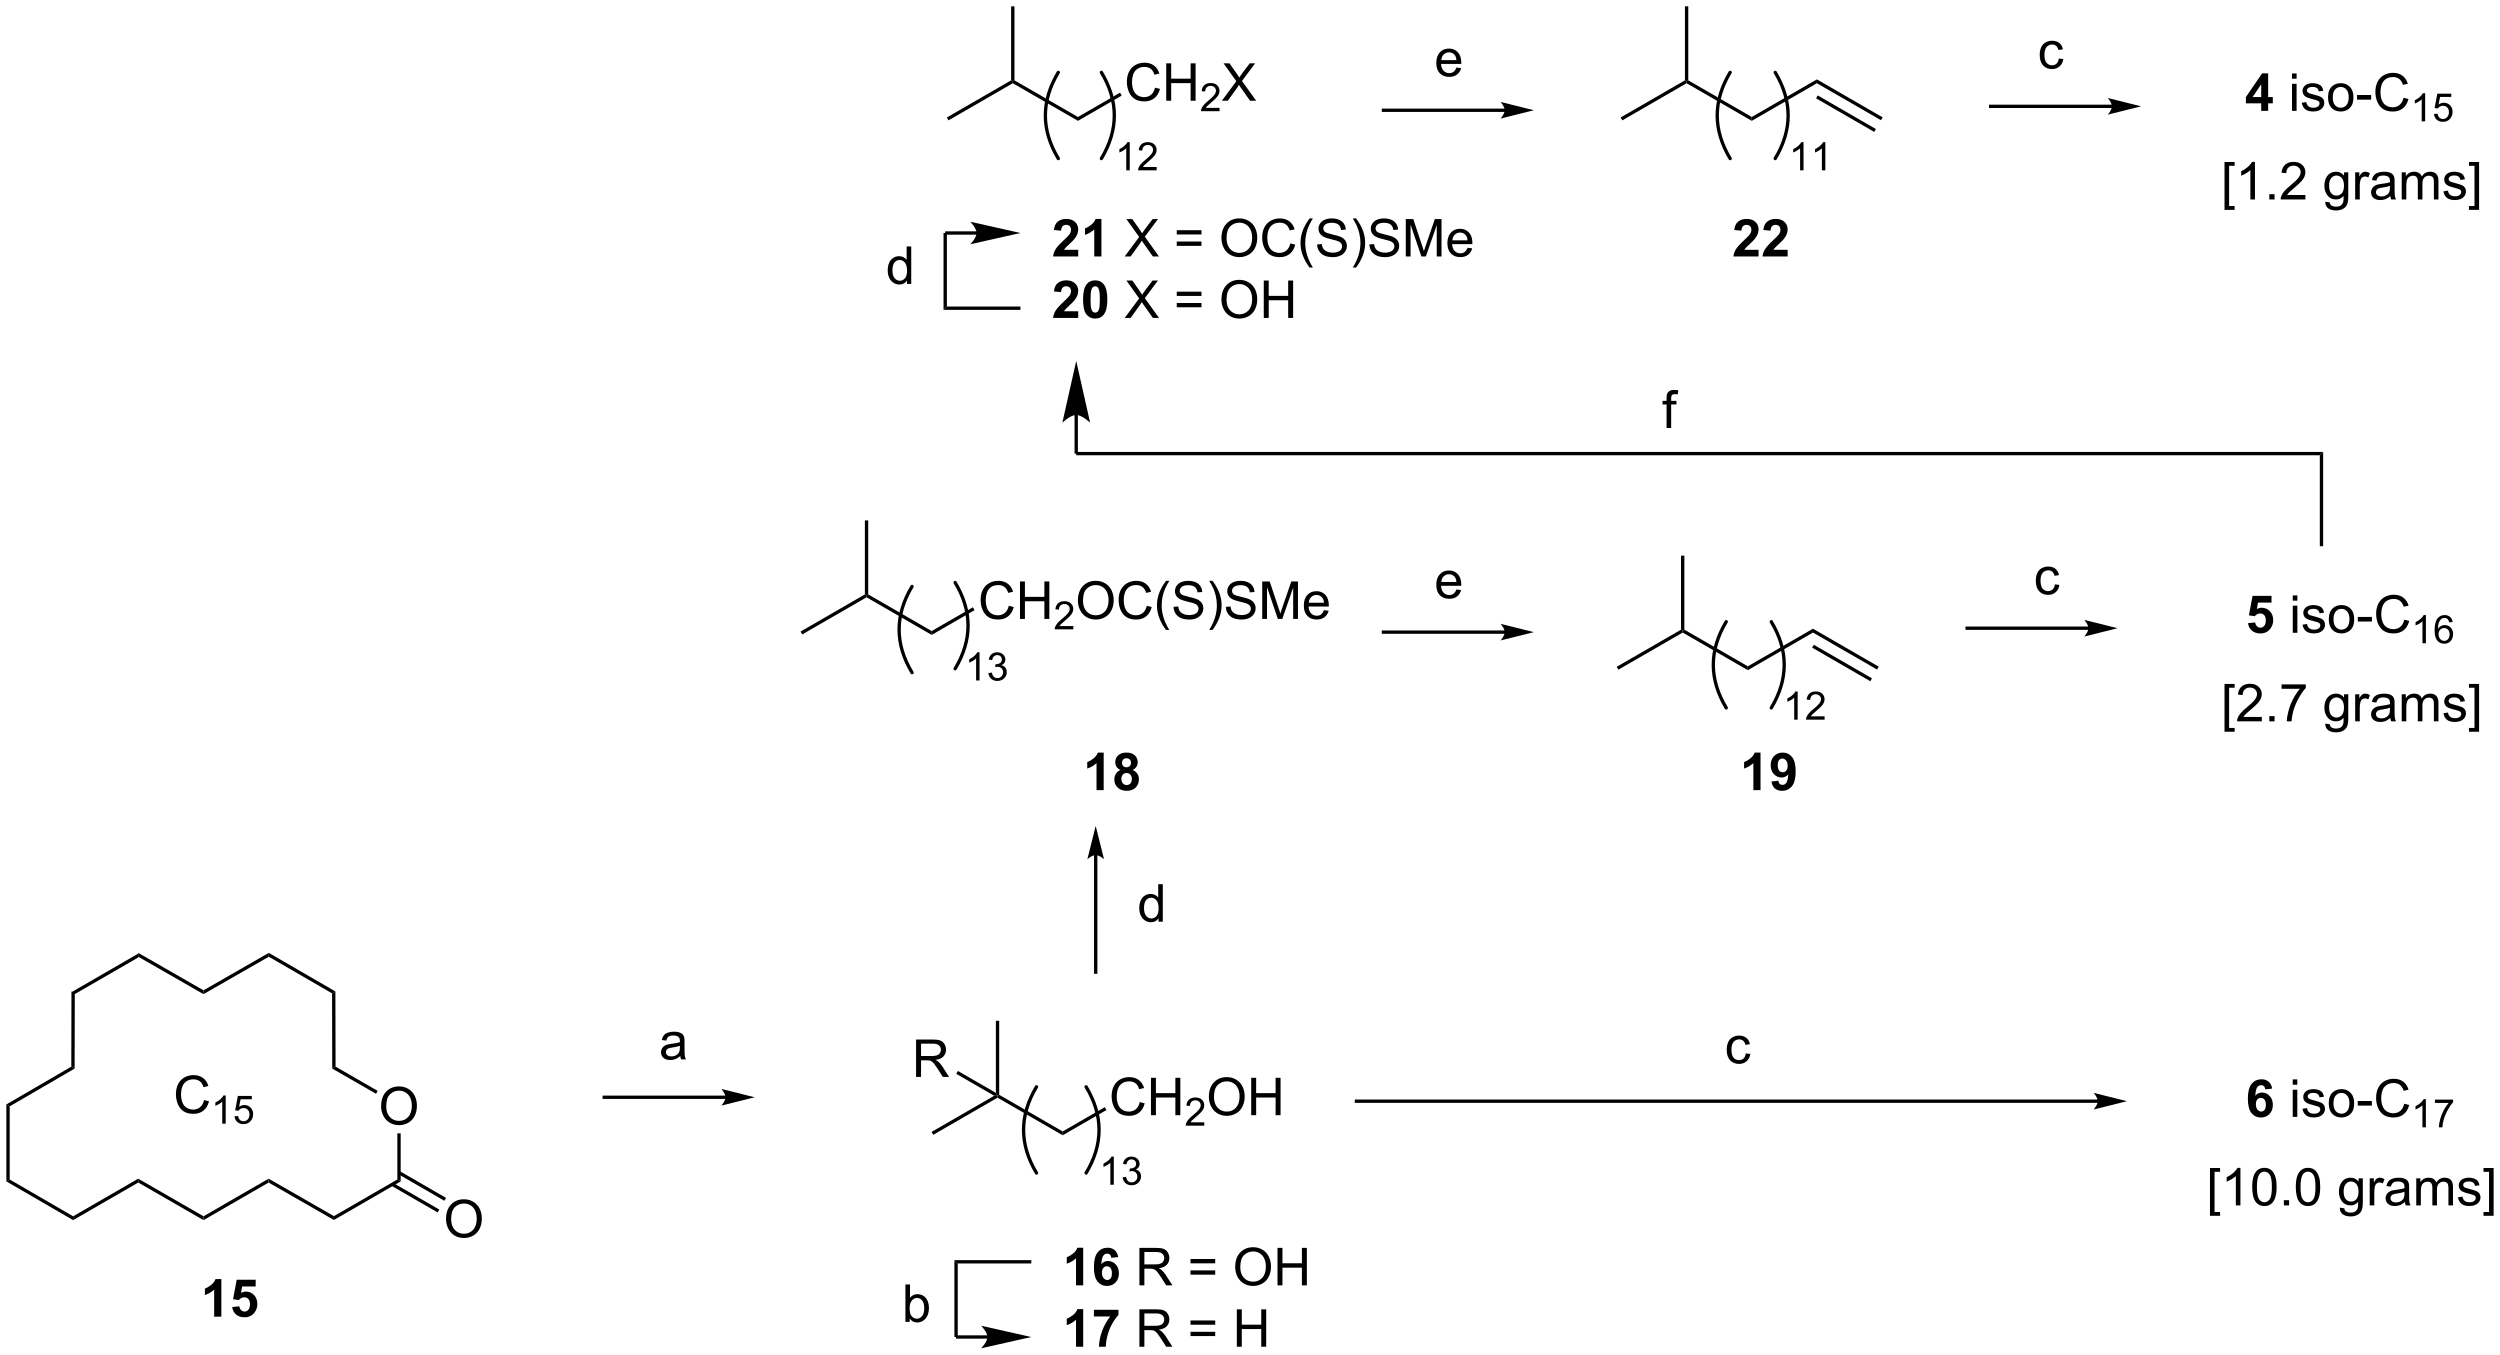 <?xml version="1.0" encoding="UTF-8"?>
<!DOCTYPE svg PUBLIC '-//W3C//DTD SVG 1.0//EN'
          'http://www.w3.org/TR/2001/REC-SVG-20010904/DTD/svg10.dtd'>
<svg stroke-dasharray="none" shape-rendering="auto" xmlns="http://www.w3.org/2000/svg" font-family="'Dialog'" text-rendering="auto" width="1024" fill-opacity="1" color-interpolation="auto" color-rendering="auto" preserveAspectRatio="xMidYMid meet" font-size="12px" viewBox="0 0 1024 555" fill="black" xmlns:xlink="http://www.w3.org/1999/xlink" stroke="black" image-rendering="auto" stroke-miterlimit="10" stroke-linecap="square" stroke-linejoin="miter" font-style="normal" stroke-width="1" height="555" stroke-dashoffset="0" font-weight="normal" stroke-opacity="1"
><!--Generated by the Batik Graphics2D SVG Generator--><defs id="genericDefs"
  /><g
  ><defs id="defs1"
    ><clipPath clipPathUnits="userSpaceOnUse" id="clipPath1"
      ><path d="M0.633 0.633 L394.088 0.633 L394.088 213.833 L0.633 213.833 L0.633 0.633 Z"
      /></clipPath
      ><clipPath clipPathUnits="userSpaceOnUse" id="clipPath2"
      ><path d="M43.65 38.577 L43.65 245.849 L426.165 245.849 L426.165 38.577 Z"
      /></clipPath
    ></defs
    ><g transform="scale(2.603,2.603) translate(-0.633,-0.633) matrix(1.029,0,0,1.029,-44.266,-39.047)"
    ><path d="M64.802 184.373 L64.803 184.962 L55.095 190.569 L54.585 190.274 Z" stroke="none" clip-path="url(#clipPath2)"
    /></g
    ><g transform="matrix(2.677,0,0,2.677,-116.853,-103.27)"
    ><path d="M54.585 190.274 L55.095 190.569 L55.069 202.077 L54.56 201.783 Z" stroke="none" clip-path="url(#clipPath2)"
    /></g
    ><g transform="matrix(2.677,0,0,2.677,-116.853,-103.27)"
    ><path d="M64.803 184.962 L64.802 184.373 L74.79 190.102 L74.79 190.69 Z" stroke="none" clip-path="url(#clipPath2)"
    /></g
    ><g transform="matrix(2.677,0,0,2.677,-116.853,-103.27)"
    ><path d="M64.802 219.513 L64.802 218.924 L74.79 224.678 L74.79 225.267 Z" stroke="none" clip-path="url(#clipPath2)"
    /></g
    ><g transform="matrix(2.677,0,0,2.677,-116.853,-103.27)"
    ><path d="M74.79 225.267 L74.79 224.678 L84.752 218.924 L84.753 219.513 Z" stroke="none" clip-path="url(#clipPath2)"
    /></g
    ><g transform="matrix(2.677,0,0,2.677,-116.853,-103.27)"
    ><path d="M94.995 201.782 L94.485 202.078 L94.46 190.569 L94.969 190.274 Z" stroke="none" clip-path="url(#clipPath2)"
    /></g
    ><g transform="matrix(2.677,0,0,2.677,-116.853,-103.27)"
    ><path d="M94.969 190.274 L94.46 190.569 L84.777 184.962 L84.778 184.373 Z" stroke="none" clip-path="url(#clipPath2)"
    /></g
    ><g transform="matrix(2.677,0,0,2.677,-116.853,-103.27)"
    ><path d="M74.79 190.69 L74.79 190.102 L84.778 184.373 L84.777 184.962 Z" stroke="none" clip-path="url(#clipPath2)"
    /></g
    ><g transform="matrix(2.677,0,0,2.677,-116.853,-103.27)"
    ><path d="M54.56 201.783 L55.069 202.077 L45.133 207.857 L44.623 207.563 Z" stroke="none" clip-path="url(#clipPath2)"
    /></g
    ><g transform="matrix(2.677,0,0,2.677,-116.853,-103.27)"
    ><path d="M44.623 207.563 L45.133 207.857 L45.133 219.046 L44.623 219.34 Z" stroke="none" clip-path="url(#clipPath2)"
    /></g
    ><g transform="matrix(2.677,0,0,2.677,-116.853,-103.27)"
    ><path d="M44.623 219.34 L45.133 219.046 L54.84 224.678 L54.84 225.267 Z" stroke="none" clip-path="url(#clipPath2)"
    /></g
    ><g transform="matrix(2.677,0,0,2.677,-116.853,-103.27)"
    ><path d="M64.802 218.924 L64.802 219.513 L54.84 225.267 L54.84 224.678 Z" stroke="none" clip-path="url(#clipPath2)"
    /></g
    ><g transform="matrix(2.677,0,0,2.677,-116.853,-103.27)"
    ><path d="M101.965 207.845 Q101.965 206.418 102.731 205.613 Q103.497 204.806 104.707 204.806 Q105.499 204.806 106.135 205.186 Q106.773 205.564 107.106 206.241 Q107.442 206.918 107.442 207.777 Q107.442 208.65 107.09 209.337 Q106.739 210.025 106.093 210.379 Q105.45 210.733 104.702 210.733 Q103.895 210.733 103.257 210.342 Q102.622 209.949 102.293 209.275 Q101.965 208.597 101.965 207.845 ZM102.747 207.855 Q102.747 208.892 103.301 209.488 Q103.859 210.082 104.7 210.082 Q105.554 210.082 106.106 209.48 Q106.661 208.879 106.661 207.775 Q106.661 207.074 106.424 206.553 Q106.187 206.032 105.731 205.746 Q105.278 205.457 104.71 205.457 Q103.905 205.457 103.325 206.012 Q102.747 206.564 102.747 207.855 Z" stroke="none" clip-path="url(#clipPath2)"
    /></g
    ><g transform="matrix(2.677,0,0,2.677,-116.853,-103.27)"
    ><path d="M84.753 219.513 L84.752 218.924 L94.74 224.653 L94.74 225.242 Z" stroke="none" clip-path="url(#clipPath2)"
    /></g
    ><g transform="matrix(2.677,0,0,2.677,-116.853,-103.27)"
    ><path d="M94.74 225.242 L94.74 224.653 L104.447 219.046 L104.957 219.34 Z" stroke="none" clip-path="url(#clipPath2)"
    /></g
    ><g transform="matrix(2.677,0,0,2.677,-116.853,-103.27)"
    ><path d="M104.957 219.34 L104.447 219.046 L104.447 211.989 L104.957 211.989 Z" stroke="none" clip-path="url(#clipPath2)"
    /></g
    ><g transform="matrix(2.677,0,0,2.677,-116.853,-103.27)"
    ><path d="M94.485 202.078 L94.995 201.782 L101.447 205.492 L101.192 205.935 Z" stroke="none" clip-path="url(#clipPath2)"
    /></g
    ><g transform="matrix(2.677,0,0,2.677,-116.853,-103.27)"
    ><path d="M111.898 225.112 Q111.898 223.685 112.664 222.881 Q113.429 222.073 114.64 222.073 Q115.432 222.073 116.067 222.453 Q116.705 222.831 117.039 223.508 Q117.375 224.185 117.375 225.045 Q117.375 225.917 117.023 226.605 Q116.672 227.292 116.026 227.646 Q115.382 228 114.635 228 Q113.828 228 113.19 227.61 Q112.554 227.216 112.226 226.542 Q111.898 225.865 111.898 225.112 ZM112.679 225.123 Q112.679 226.159 113.234 226.756 Q113.791 227.349 114.632 227.349 Q115.487 227.349 116.039 226.748 Q116.593 226.146 116.593 225.042 Q116.593 224.341 116.356 223.821 Q116.12 223.3 115.664 223.013 Q115.211 222.724 114.643 222.724 Q113.838 222.724 113.257 223.279 Q112.679 223.831 112.679 225.123 Z" stroke="none" clip-path="url(#clipPath2)"
    /></g
    ><g transform="matrix(2.677,0,0,2.677,-116.853,-103.27)"
    ><path d="M103.543 220.01 L110.611 224.09 L110.866 223.648 L103.798 219.568 ZM104.575 218.222 L111.643 222.302 L111.898 221.86 L104.83 217.78 Z" stroke="none" clip-path="url(#clipPath2)"
    /></g
    ><g transform="matrix(2.677,0,0,2.677,-116.853,-103.27)"
    ><path d="M218.042 207.203 L218.799 207.393 Q218.562 208.328 217.943 208.82 Q217.323 209.309 216.429 209.309 Q215.502 209.309 214.922 208.932 Q214.344 208.554 214.039 207.841 Q213.737 207.125 213.737 206.304 Q213.737 205.408 214.078 204.744 Q214.422 204.078 215.052 203.731 Q215.682 203.385 216.44 203.385 Q217.299 203.385 217.885 203.822 Q218.471 204.26 218.703 205.054 L217.956 205.229 Q217.758 204.604 217.377 204.32 Q217 204.033 216.424 204.033 Q215.766 204.033 215.32 204.351 Q214.877 204.666 214.698 205.2 Q214.518 205.734 214.518 206.299 Q214.518 207.031 214.732 207.575 Q214.945 208.119 215.393 208.39 Q215.844 208.658 216.367 208.658 Q217.002 208.658 217.443 208.291 Q217.885 207.924 218.042 207.203 ZM219.756 209.21 L219.756 203.484 L220.514 203.484 L220.514 205.835 L223.491 205.835 L223.491 203.484 L224.249 203.484 L224.249 209.21 L223.491 209.21 L223.491 206.51 L220.514 206.51 L220.514 209.21 L219.756 209.21 Z" stroke="none" clip-path="url(#clipPath2)"
    /></g
    ><g transform="matrix(2.677,0,0,2.677,-116.853,-103.27)"
    ><path d="M227.915 210.303 L227.915 210.81 L225.075 210.81 Q225.069 210.619 225.137 210.443 Q225.245 210.154 225.483 209.873 Q225.723 209.592 226.174 209.222 Q226.874 208.648 227.12 208.312 Q227.366 207.976 227.366 207.678 Q227.366 207.365 227.141 207.15 Q226.918 206.933 226.557 206.933 Q226.176 206.933 225.948 207.162 Q225.719 207.391 225.717 207.795 L225.174 207.74 Q225.231 207.133 225.594 206.816 Q225.958 206.498 226.569 206.498 Q227.188 206.498 227.547 206.842 Q227.909 207.183 227.909 207.689 Q227.909 207.947 227.803 208.197 Q227.698 208.445 227.452 208.721 Q227.208 208.996 226.639 209.476 Q226.165 209.875 226.03 210.017 Q225.895 210.16 225.807 210.303 L227.915 210.303 Z" stroke="none" clip-path="url(#clipPath2)"
    /></g
    ><g transform="matrix(2.677,0,0,2.677,-116.853,-103.27)"
    ><path d="M228.618 206.421 Q228.618 204.994 229.384 204.19 Q230.149 203.382 231.36 203.382 Q232.152 203.382 232.787 203.762 Q233.425 204.14 233.759 204.817 Q234.095 205.494 234.095 206.354 Q234.095 207.226 233.743 207.913 Q233.391 208.601 232.746 208.955 Q232.102 209.309 231.355 209.309 Q230.548 209.309 229.91 208.919 Q229.274 208.525 228.946 207.851 Q228.618 207.174 228.618 206.421 ZM229.399 206.432 Q229.399 207.468 229.954 208.065 Q230.511 208.658 231.352 208.658 Q232.207 208.658 232.759 208.057 Q233.313 207.455 233.313 206.351 Q233.313 205.65 233.076 205.13 Q232.839 204.609 232.384 204.322 Q231.93 204.033 231.363 204.033 Q230.558 204.033 229.977 204.588 Q229.399 205.14 229.399 206.432 ZM235.093 209.21 L235.093 203.484 L235.851 203.484 L235.851 205.835 L238.828 205.835 L238.828 203.484 L239.585 203.484 L239.585 209.21 L238.828 209.21 L238.828 206.51 L235.851 206.51 L235.851 209.21 L235.093 209.21 Z" stroke="none" clip-path="url(#clipPath2)"
    /></g
    ><g transform="matrix(2.677,0,0,2.677,-116.853,-103.27)"
    ><path d="M212.687 207.977 L212.942 208.419 L206.247 212.284 L206.247 211.695 Z" stroke="none" clip-path="url(#clipPath2)"
    /></g
    ><g transform="matrix(2.677,0,0,2.677,-116.853,-103.27)"
    ><path d="M206.247 211.695 L206.247 212.284 L196.28 206.53 L196.28 206.235 L196.535 206.088 Z" stroke="none" clip-path="url(#clipPath2)"
    /></g
    ><g transform="matrix(2.677,0,0,2.677,-116.853,-103.27)"
    ><path d="M195.77 206.235 L196.28 206.235 L196.28 206.53 L186.441 212.211 L186.185 211.769 Z" stroke="none" clip-path="url(#clipPath2)"
    /></g
    ><g transform="matrix(2.677,0,0,2.677,-116.853,-103.27)"
    ><path d="M196.535 206.088 L196.28 206.235 L196.025 205.794 L196.025 194.767 L196.535 194.767 Z" stroke="none" clip-path="url(#clipPath2)"
    /></g
    ><g transform="matrix(2.677,0,0,2.677,-116.853,-103.27)"
    ><path d="M183.818 203.356 L183.818 197.63 L186.357 197.63 Q187.123 197.63 187.521 197.783 Q187.92 197.937 188.157 198.327 Q188.396 198.718 188.396 199.192 Q188.396 199.801 188 200.221 Q187.607 200.637 186.782 200.749 Q187.084 200.895 187.24 201.036 Q187.571 201.34 187.868 201.796 L188.865 203.356 L187.912 203.356 L187.154 202.163 Q186.821 201.648 186.605 201.374 Q186.391 201.101 186.222 200.992 Q186.053 200.882 185.875 200.84 Q185.748 200.812 185.454 200.812 L184.576 200.812 L184.576 203.356 L183.818 203.356 ZM184.576 200.156 L186.204 200.156 Q186.725 200.156 187.016 200.049 Q187.31 199.942 187.461 199.705 Q187.615 199.468 187.615 199.192 Q187.615 198.786 187.318 198.525 Q187.024 198.262 186.388 198.262 L184.576 198.262 L184.576 200.156 Z" stroke="none" clip-path="url(#clipPath2)"
    /></g
    ><g transform="matrix(2.677,0,0,2.677,-116.853,-103.27)"
    ><path d="M196.025 205.794 L196.28 206.235 L195.77 206.235 L189.967 202.885 L190.222 202.443 Z" stroke="none" clip-path="url(#clipPath2)"
    /></g
    ><g transform="matrix(2.677,0,0,2.677,-116.853,-103.27)"
    ><path d="M209.387 235.238 L208.291 235.238 L208.291 231.1 Q207.69 231.663 206.872 231.934 L206.872 230.936 Q207.302 230.796 207.804 230.405 Q208.309 230.012 208.497 229.488 L209.387 229.488 L209.387 235.238 ZM214.748 230.913 L213.686 231.03 Q213.647 230.702 213.482 230.546 Q213.318 230.389 213.055 230.389 Q212.709 230.389 212.467 230.702 Q212.227 231.014 212.165 232.004 Q212.576 231.519 213.186 231.519 Q213.873 231.519 214.363 232.043 Q214.852 232.566 214.852 233.394 Q214.852 234.272 214.337 234.806 Q213.821 235.337 213.014 235.337 Q212.147 235.337 211.587 234.663 Q211.029 233.988 211.029 232.452 Q211.029 230.879 211.61 230.184 Q212.193 229.488 213.123 229.488 Q213.774 229.488 214.201 229.853 Q214.631 230.218 214.748 230.913 ZM212.258 233.309 Q212.258 233.843 212.503 234.134 Q212.751 234.426 213.068 234.426 Q213.373 234.426 213.576 234.189 Q213.779 233.949 213.779 233.405 Q213.779 232.848 213.561 232.587 Q213.342 232.327 213.014 232.327 Q212.696 232.327 212.477 232.577 Q212.258 232.824 212.258 233.309 Z" stroke="none" clip-path="url(#clipPath2)"
    /></g
    ><g transform="matrix(2.677,0,0,2.677,-116.853,-103.27)"
    ><path d="M217.99 235.238 L217.99 229.512 L220.529 229.512 Q221.295 229.512 221.693 229.665 Q222.092 229.819 222.329 230.21 Q222.568 230.6 222.568 231.074 Q222.568 231.684 222.173 232.103 Q221.779 232.519 220.954 232.631 Q221.256 232.777 221.412 232.918 Q221.743 233.223 222.04 233.678 L223.037 235.238 L222.084 235.238 L221.326 234.046 Q220.993 233.53 220.777 233.256 Q220.563 232.983 220.394 232.874 Q220.225 232.764 220.048 232.723 Q219.92 232.694 219.626 232.694 L218.748 232.694 L218.748 235.238 L217.99 235.238 ZM218.748 232.038 L220.376 232.038 Q220.897 232.038 221.188 231.931 Q221.482 231.824 221.633 231.587 Q221.787 231.35 221.787 231.074 Q221.787 230.668 221.49 230.408 Q221.196 230.144 220.561 230.144 L218.748 230.144 L218.748 232.038 ZM229.587 231.871 L225.805 231.871 L225.805 231.215 L229.587 231.215 L229.587 231.871 ZM229.587 233.608 L225.805 233.608 L225.805 232.952 L229.587 232.952 L229.587 233.608 ZM232.643 232.449 Q232.643 231.022 233.408 230.218 Q234.174 229.41 235.385 229.41 Q236.177 229.41 236.812 229.79 Q237.45 230.168 237.783 230.845 Q238.119 231.522 238.119 232.381 Q238.119 233.254 237.768 233.941 Q237.416 234.629 236.77 234.983 Q236.127 235.337 235.38 235.337 Q234.572 235.337 233.934 234.947 Q233.299 234.553 232.971 233.879 Q232.643 233.202 232.643 232.449 ZM233.424 232.46 Q233.424 233.496 233.978 234.093 Q234.536 234.686 235.377 234.686 Q236.231 234.686 236.783 234.085 Q237.338 233.483 237.338 232.379 Q237.338 231.678 237.101 231.158 Q236.864 230.637 236.408 230.35 Q235.955 230.061 235.387 230.061 Q234.583 230.061 234.002 230.616 Q233.424 231.168 233.424 232.46 ZM239.118 235.238 L239.118 229.512 L239.876 229.512 L239.876 231.863 L242.852 231.863 L242.852 229.512 L243.61 229.512 L243.61 235.238 L242.852 235.238 L242.852 232.538 L239.876 232.538 L239.876 235.238 L239.118 235.238 Z" stroke="none" clip-path="url(#clipPath2)"
    /></g
    ><g transform="matrix(2.677,0,0,2.677,-116.853,-103.27)"
    ><path d="M209.387 244.638 L208.291 244.638 L208.291 240.5 Q207.69 241.063 206.872 241.334 L206.872 240.336 Q207.302 240.196 207.804 239.805 Q208.309 239.412 208.497 238.888 L209.387 238.888 L209.387 244.638 ZM211.029 240.008 L211.029 238.99 L214.782 238.99 L214.782 239.787 Q214.318 240.243 213.837 241.099 Q213.357 241.953 213.105 242.917 Q212.852 243.881 212.857 244.638 L211.798 244.638 Q211.826 243.451 212.287 242.216 Q212.751 240.982 213.524 240.008 L211.029 240.008 Z" stroke="none" clip-path="url(#clipPath2)"
    /></g
    ><g transform="matrix(2.677,0,0,2.677,-116.853,-103.27)"
    ><path d="M217.99 244.638 L217.99 238.912 L220.529 238.912 Q221.295 238.912 221.693 239.065 Q222.092 239.219 222.329 239.61 Q222.568 240 222.568 240.474 Q222.568 241.084 222.173 241.503 Q221.779 241.92 220.954 242.031 Q221.256 242.177 221.412 242.318 Q221.743 242.623 222.04 243.078 L223.037 244.638 L222.084 244.638 L221.326 243.446 Q220.993 242.93 220.777 242.656 Q220.563 242.383 220.394 242.274 Q220.225 242.164 220.048 242.123 Q219.92 242.094 219.626 242.094 L218.748 242.094 L218.748 244.638 L217.99 244.638 ZM218.748 241.438 L220.376 241.438 Q220.897 241.438 221.188 241.331 Q221.482 241.224 221.633 240.987 Q221.787 240.75 221.787 240.474 Q221.787 240.068 221.49 239.808 Q221.196 239.545 220.561 239.545 L218.748 239.545 L218.748 241.438 ZM229.587 241.271 L225.805 241.271 L225.805 240.615 L229.587 240.615 L229.587 241.271 ZM229.587 243.008 L225.805 243.008 L225.805 242.352 L229.587 242.352 L229.587 243.008 ZM232.895 244.638 L232.895 238.912 L233.653 238.912 L233.653 241.263 L236.63 241.263 L236.63 238.912 L237.387 238.912 L237.387 244.638 L236.63 244.638 L236.63 241.938 L233.653 241.938 L233.653 244.638 L232.895 244.638 Z" stroke="none" clip-path="url(#clipPath2)"
    /></g
    ><g transform="matrix(2.677,0,0,2.677,-116.853,-103.27)"
    ><path d="M201.444 231.387 L201.444 231.897 L190.19 231.897 L189.68 231.387 Z" stroke="none" clip-path="url(#clipPath2)"
    /></g
    ><g transform="matrix(2.677,0,0,2.677,-116.853,-103.27)"
    ><path d="M189.68 231.387 L190.19 231.897 L190.19 243.15 L189.68 243.15 Z" stroke="none" clip-path="url(#clipPath2)"
    /></g
    ><g transform="matrix(2.677,0,0,2.677,-116.853,-103.27)"
    ><path d="M201.444 243.15 L193.771 241.425 C193.771 241.425 194.73 242.395 194.73 243.15 C194.73 243.906 193.771 244.876 193.771 244.876 ZM189.935 243.406 L194.73 243.406 L194.73 242.895 L189.935 242.895 Z" stroke="none" clip-path="url(#clipPath2)"
    /></g
    ><g transform="matrix(2.677,0,0,2.677,-116.853,-103.27)"
    ><path d="M154.661 206.212 L136.108 206.212 L135.853 206.212 L135.853 206.722 L136.108 206.722 L154.661 206.722 L154.916 206.722 L154.916 206.212 L154.661 206.212 ZM159.125 206.467 L154.023 205.191 C154.023 205.191 154.661 205.909 154.661 206.467 C154.661 207.025 154.023 207.742 154.023 207.742 Z" stroke="none" clip-path="url(#clipPath2)"
    /></g
    ><g transform="matrix(2.677,0,0,2.677,-116.853,-103.27)"
    ><path d="M364.625 206.811 L251.195 206.811 L250.94 206.811 L250.94 207.321 L251.195 207.321 L364.625 207.321 L364.88 207.321 L364.88 206.811 L364.625 206.811 ZM369.089 207.066 L363.987 205.791 C363.987 205.791 364.625 206.508 364.625 207.066 C364.625 207.624 363.987 208.342 363.987 208.342 Z" stroke="none" clip-path="url(#clipPath2)"
    /></g
    ><g transform="matrix(2.677,0,0,2.677,-116.853,-103.27)"
    ><path d="M391.309 205.138 L390.247 205.255 Q390.208 204.927 390.044 204.771 Q389.88 204.615 389.617 204.615 Q389.27 204.615 389.028 204.927 Q388.788 205.24 388.726 206.229 Q389.137 205.745 389.747 205.745 Q390.434 205.745 390.924 206.268 Q391.413 206.792 391.413 207.62 Q391.413 208.498 390.898 209.031 Q390.382 209.563 389.575 209.563 Q388.708 209.563 388.148 208.888 Q387.591 208.214 387.591 206.677 Q387.591 205.104 388.171 204.409 Q388.755 203.714 389.684 203.714 Q390.335 203.714 390.762 204.078 Q391.192 204.443 391.309 205.138 ZM388.82 207.534 Q388.82 208.068 389.065 208.359 Q389.312 208.651 389.63 208.651 Q389.934 208.651 390.137 208.414 Q390.341 208.175 390.341 207.63 Q390.341 207.073 390.122 206.813 Q389.903 206.552 389.575 206.552 Q389.257 206.552 389.038 206.802 Q388.82 207.05 388.82 207.534 Z" stroke="none" clip-path="url(#clipPath2)"
    /></g
    ><g transform="matrix(2.677,0,0,2.677,-116.853,-103.27)"
    ><path d="M394.452 204.544 L394.452 203.737 L395.156 203.737 L395.156 204.544 L394.452 204.544 ZM394.452 209.464 L394.452 205.315 L395.156 205.315 L395.156 209.464 L394.452 209.464 ZM395.946 208.224 L396.641 208.115 Q396.699 208.534 396.967 208.758 Q397.235 208.979 397.714 208.979 Q398.199 208.979 398.433 208.781 Q398.667 208.583 398.667 208.318 Q398.667 208.081 398.462 207.943 Q398.316 207.849 397.743 207.706 Q396.969 207.511 396.67 207.367 Q396.37 207.224 396.217 206.974 Q396.063 206.721 396.063 206.417 Q396.063 206.138 396.188 205.904 Q396.316 205.667 396.534 205.511 Q396.699 205.388 396.983 205.305 Q397.266 205.221 397.589 205.221 Q398.079 205.221 398.446 205.362 Q398.816 205.503 398.99 205.742 Q399.167 205.982 399.235 206.386 L398.548 206.479 Q398.501 206.159 398.274 205.979 Q398.05 205.8 397.641 205.8 Q397.157 205.8 396.949 205.961 Q396.743 206.12 396.743 206.333 Q396.743 206.471 396.829 206.581 Q396.915 206.693 397.097 206.768 Q397.204 206.807 397.719 206.948 Q398.464 207.146 398.759 207.274 Q399.055 207.401 399.222 207.643 Q399.391 207.886 399.391 208.245 Q399.391 208.596 399.186 208.906 Q398.98 209.216 398.592 209.388 Q398.206 209.557 397.719 209.557 Q396.909 209.557 396.485 209.221 Q396.063 208.886 395.946 208.224 ZM399.964 207.388 Q399.964 206.237 400.605 205.682 Q401.141 205.221 401.909 205.221 Q402.766 205.221 403.308 205.781 Q403.852 206.341 403.852 207.331 Q403.852 208.13 403.61 208.591 Q403.37 209.05 402.912 209.305 Q402.454 209.557 401.909 209.557 Q401.04 209.557 400.501 209 Q399.964 208.44 399.964 207.388 ZM400.688 207.388 Q400.688 208.185 401.034 208.583 Q401.384 208.979 401.909 208.979 Q402.433 208.979 402.779 208.581 Q403.128 208.182 403.128 207.365 Q403.128 206.596 402.779 206.201 Q402.43 205.802 401.909 205.802 Q401.384 205.802 401.034 206.198 Q400.688 206.591 400.688 207.388 ZM404.403 207.745 L404.403 207.037 L406.562 207.037 L406.562 207.745 L404.403 207.745 ZM411.515 207.456 L412.273 207.646 Q412.036 208.581 411.416 209.073 Q410.796 209.563 409.903 209.563 Q408.976 209.563 408.395 209.185 Q407.817 208.807 407.512 208.094 Q407.21 207.378 407.21 206.557 Q407.21 205.662 407.551 204.998 Q407.895 204.331 408.525 203.984 Q409.156 203.638 409.913 203.638 Q410.773 203.638 411.359 204.076 Q411.945 204.513 412.176 205.307 L411.429 205.482 Q411.231 204.857 410.851 204.573 Q410.473 204.287 409.898 204.287 Q409.239 204.287 408.794 204.604 Q408.351 204.919 408.171 205.453 Q407.992 205.987 407.992 206.552 Q407.992 207.284 408.205 207.828 Q408.419 208.373 408.867 208.643 Q409.317 208.912 409.841 208.912 Q410.476 208.912 410.916 208.544 Q411.359 208.177 411.515 207.456 Z" stroke="none" clip-path="url(#clipPath2)"
    /></g
    ><g transform="matrix(2.677,0,0,2.677,-116.853,-103.27)"
    ><path d="M414.825 211.064 L414.298 211.064 L414.298 207.702 Q414.107 207.884 413.798 208.066 Q413.49 208.247 413.243 208.339 L413.243 207.829 Q413.685 207.62 414.015 207.325 Q414.347 207.029 414.486 206.751 L414.825 206.751 L414.825 211.064 ZM416.211 207.331 L416.211 206.823 L418.991 206.823 L418.991 207.234 Q418.58 207.671 418.178 208.396 Q417.776 209.118 417.555 209.882 Q417.397 210.421 417.354 211.064 L416.811 211.064 Q416.821 210.556 417.01 209.839 Q417.202 209.12 417.557 208.454 Q417.912 207.788 418.315 207.331 L416.211 207.331 Z" stroke="none" clip-path="url(#clipPath2)"
    /></g
    ><g transform="matrix(2.677,0,0,2.677,-116.853,-103.27)"
    ><path d="M381.792 224.605 L381.792 217.287 L383.342 217.287 L383.342 217.868 L382.495 217.868 L382.495 224.022 L383.342 224.022 L383.342 224.605 L381.792 224.605 ZM386.452 223.014 L385.749 223.014 L385.749 218.532 Q385.494 218.774 385.082 219.016 Q384.671 219.258 384.343 219.381 L384.343 218.701 Q384.932 218.423 385.372 218.029 Q385.814 217.633 385.999 217.264 L386.452 217.264 L386.452 223.014 ZM388.253 220.188 Q388.253 219.173 388.461 218.555 Q388.67 217.936 389.081 217.6 Q389.495 217.264 390.12 217.264 Q390.581 217.264 390.928 217.449 Q391.277 217.633 391.503 217.985 Q391.73 218.334 391.857 218.837 Q391.988 219.337 391.988 220.188 Q391.988 221.196 391.779 221.816 Q391.573 222.436 391.159 222.774 Q390.748 223.113 390.12 223.113 Q389.292 223.113 388.818 222.516 Q388.253 221.803 388.253 220.188 ZM388.974 220.188 Q388.974 221.6 389.305 222.066 Q389.636 222.532 390.12 222.532 Q390.605 222.532 390.933 222.063 Q391.264 221.594 391.264 220.188 Q391.264 218.774 390.933 218.311 Q390.605 217.844 390.113 217.844 Q389.628 217.844 389.339 218.256 Q388.974 218.779 388.974 220.188 ZM393.096 223.014 L393.096 222.212 L393.898 222.212 L393.898 223.014 L393.096 223.014 ZM394.925 220.188 Q394.925 219.173 395.133 218.555 Q395.342 217.936 395.753 217.6 Q396.167 217.264 396.792 217.264 Q397.253 217.264 397.599 217.449 Q397.948 217.633 398.175 217.985 Q398.402 218.334 398.529 218.837 Q398.659 219.337 398.659 220.188 Q398.659 221.196 398.451 221.816 Q398.245 222.436 397.831 222.774 Q397.42 223.113 396.792 223.113 Q395.964 223.113 395.49 222.516 Q394.925 221.803 394.925 220.188 ZM395.646 220.188 Q395.646 221.6 395.977 222.066 Q396.308 222.532 396.792 222.532 Q397.277 222.532 397.605 222.063 Q397.935 221.594 397.935 220.188 Q397.935 218.774 397.605 218.311 Q397.277 217.844 396.784 217.844 Q396.3 217.844 396.011 218.256 Q395.646 218.779 395.646 220.188 ZM401.662 223.357 L402.347 223.459 Q402.389 223.777 402.584 223.92 Q402.847 224.115 403.3 224.115 Q403.787 224.115 404.053 223.92 Q404.318 223.725 404.412 223.373 Q404.467 223.16 404.464 222.469 Q404.003 223.014 403.316 223.014 Q402.459 223.014 401.99 222.397 Q401.521 221.779 401.521 220.915 Q401.521 220.321 401.735 219.821 Q401.951 219.318 402.36 219.045 Q402.769 218.772 403.318 218.772 Q404.053 218.772 404.529 219.365 L404.529 218.865 L405.178 218.865 L405.178 222.451 Q405.178 223.42 404.98 223.824 Q404.784 224.23 404.355 224.464 Q403.928 224.699 403.303 224.699 Q402.56 224.699 402.102 224.363 Q401.646 224.029 401.662 223.357 ZM402.245 220.865 Q402.245 221.68 402.568 222.055 Q402.894 222.43 403.381 222.43 Q403.865 222.43 404.193 222.058 Q404.521 221.686 404.521 220.889 Q404.521 220.126 404.183 219.74 Q403.847 219.352 403.37 219.352 Q402.902 219.352 402.573 219.735 Q402.245 220.115 402.245 220.865 ZM406.234 223.014 L406.234 218.865 L406.866 218.865 L406.866 219.493 Q407.109 219.053 407.312 218.912 Q407.517 218.772 407.765 218.772 Q408.119 218.772 408.486 218.998 L408.244 219.649 Q407.986 219.498 407.728 219.498 Q407.499 219.498 407.314 219.636 Q407.132 219.774 407.054 220.022 Q406.937 220.397 406.937 220.842 L406.937 223.014 L406.234 223.014 ZM411.611 222.501 Q411.221 222.834 410.859 222.972 Q410.499 223.107 410.085 223.107 Q409.4 223.107 409.033 222.774 Q408.666 222.438 408.666 221.92 Q408.666 221.615 408.804 221.363 Q408.945 221.11 409.168 220.959 Q409.392 220.805 409.674 220.727 Q409.882 220.673 410.299 220.623 Q411.15 220.522 411.554 220.381 Q411.557 220.235 411.557 220.196 Q411.557 219.766 411.359 219.592 Q411.088 219.352 410.557 219.352 Q410.062 219.352 409.825 219.527 Q409.588 219.701 409.476 220.141 L408.788 220.048 Q408.882 219.607 409.096 219.337 Q409.312 219.063 409.718 218.917 Q410.124 218.772 410.658 218.772 Q411.189 218.772 411.52 218.897 Q411.853 219.022 412.01 219.212 Q412.166 219.399 412.228 219.688 Q412.265 219.868 412.265 220.337 L412.265 221.274 Q412.265 222.256 412.309 222.516 Q412.353 222.774 412.486 223.014 L411.752 223.014 Q411.642 222.795 411.611 222.501 ZM411.554 220.93 Q411.171 221.087 410.406 221.196 Q409.971 221.258 409.791 221.337 Q409.611 221.415 409.512 221.566 Q409.416 221.717 409.416 221.899 Q409.416 222.18 409.629 222.368 Q409.843 222.555 410.252 222.555 Q410.658 222.555 410.973 222.378 Q411.291 222.201 411.439 221.891 Q411.554 221.654 411.554 221.188 L411.554 220.93 ZM413.355 223.014 L413.355 218.865 L413.982 218.865 L413.982 219.446 Q414.178 219.141 414.5 218.956 Q414.826 218.772 415.24 218.772 Q415.701 218.772 415.995 218.964 Q416.292 219.154 416.412 219.498 Q416.904 218.772 417.693 218.772 Q418.31 218.772 418.641 219.113 Q418.974 219.454 418.974 220.165 L418.974 223.014 L418.277 223.014 L418.277 220.399 Q418.277 219.977 418.206 219.792 Q418.139 219.607 417.959 219.495 Q417.779 219.381 417.537 219.381 Q417.099 219.381 416.81 219.673 Q416.521 219.962 416.521 220.602 L416.521 223.014 L415.818 223.014 L415.818 220.318 Q415.818 219.85 415.646 219.615 Q415.474 219.381 415.084 219.381 Q414.787 219.381 414.534 219.537 Q414.284 219.693 414.17 219.995 Q414.058 220.295 414.058 220.86 L414.058 223.014 L413.355 223.014 ZM419.738 221.774 L420.433 221.665 Q420.49 222.084 420.758 222.308 Q421.027 222.529 421.506 222.529 Q421.99 222.529 422.224 222.331 Q422.459 222.133 422.459 221.868 Q422.459 221.631 422.253 221.493 Q422.107 221.399 421.534 221.256 Q420.761 221.061 420.461 220.917 Q420.162 220.774 420.008 220.524 Q419.855 220.272 419.855 219.967 Q419.855 219.688 419.98 219.454 Q420.107 219.217 420.326 219.061 Q420.49 218.938 420.774 218.855 Q421.058 218.772 421.381 218.772 Q421.87 218.772 422.238 218.912 Q422.607 219.053 422.782 219.292 Q422.959 219.532 423.027 219.936 L422.339 220.029 Q422.292 219.709 422.066 219.529 Q421.842 219.35 421.433 219.35 Q420.948 219.35 420.74 219.511 Q420.534 219.67 420.534 219.883 Q420.534 220.022 420.62 220.131 Q420.706 220.243 420.889 220.318 Q420.995 220.357 421.511 220.498 Q422.256 220.696 422.55 220.824 Q422.847 220.951 423.014 221.193 Q423.183 221.436 423.183 221.795 Q423.183 222.147 422.977 222.456 Q422.771 222.766 422.383 222.938 Q421.998 223.107 421.511 223.107 Q420.701 223.107 420.277 222.772 Q419.855 222.436 419.738 221.774 ZM425.193 224.605 L423.644 224.605 L423.644 224.022 L424.49 224.022 L424.49 217.868 L423.644 217.868 L423.644 217.287 L425.193 217.287 L425.193 224.605 Z" stroke="none" clip-path="url(#clipPath2)"
    /></g
    ><g transform="matrix(2.677,0,0,2.677,-116.853,-103.27)"
    ><path d="M77.517 240.034 L76.421 240.034 L76.421 235.896 Q75.819 236.458 75.002 236.729 L75.002 235.732 Q75.431 235.591 75.934 235.2 Q76.439 234.807 76.627 234.284 L77.517 234.284 L77.517 240.034 ZM79.175 238.56 L80.269 238.448 Q80.316 238.817 80.545 239.036 Q80.776 239.252 81.076 239.252 Q81.42 239.252 81.657 238.974 Q81.896 238.692 81.896 238.13 Q81.896 237.604 81.659 237.341 Q81.425 237.075 81.045 237.075 Q80.573 237.075 80.198 237.494 L79.308 237.364 L79.87 234.385 L82.771 234.385 L82.771 235.411 L80.701 235.411 L80.529 236.385 Q80.896 236.2 81.279 236.2 Q82.011 236.2 82.519 236.732 Q83.026 237.263 83.026 238.112 Q83.026 238.817 82.615 239.372 Q82.058 240.133 81.066 240.133 Q80.271 240.133 79.771 239.706 Q79.271 239.278 79.175 238.56 Z" stroke="none" clip-path="url(#clipPath2)"
    /></g
    ><g transform="matrix(2.677,0,0,2.677,-116.853,-103.27)"
    ><path d="M147.734 200.159 Q147.344 200.493 146.982 200.631 Q146.622 200.766 146.208 200.766 Q145.523 200.766 145.156 200.433 Q144.789 200.097 144.789 199.579 Q144.789 199.274 144.927 199.021 Q145.067 198.769 145.292 198.618 Q145.515 198.464 145.797 198.386 Q146.005 198.331 146.422 198.282 Q147.273 198.18 147.677 198.04 Q147.679 197.894 147.679 197.855 Q147.679 197.425 147.482 197.25 Q147.211 197.011 146.679 197.011 Q146.185 197.011 145.948 197.185 Q145.711 197.36 145.599 197.8 L144.911 197.706 Q145.005 197.266 145.219 196.995 Q145.435 196.722 145.841 196.576 Q146.247 196.43 146.781 196.43 Q147.312 196.43 147.643 196.555 Q147.976 196.68 148.133 196.87 Q148.289 197.058 148.351 197.347 Q148.388 197.526 148.388 197.995 L148.388 198.933 Q148.388 199.915 148.432 200.175 Q148.476 200.433 148.609 200.672 L147.875 200.672 Q147.765 200.454 147.734 200.159 ZM147.677 198.589 Q147.294 198.745 146.528 198.855 Q146.094 198.917 145.914 198.995 Q145.734 199.073 145.635 199.224 Q145.539 199.375 145.539 199.558 Q145.539 199.839 145.752 200.026 Q145.966 200.214 146.375 200.214 Q146.781 200.214 147.096 200.037 Q147.414 199.86 147.562 199.55 Q147.677 199.313 147.677 198.847 L147.677 198.589 Z" stroke="none" clip-path="url(#clipPath2)"
    /></g
    ><g transform="matrix(2.677,0,0,2.677,-116.853,-103.27)"
    ><path d="M182.84 240.833 L182.187 240.833 L182.187 235.106 L182.89 235.106 L182.89 237.148 Q183.335 236.591 184.028 236.591 Q184.411 236.591 184.752 236.744 Q185.093 236.898 185.314 237.179 Q185.536 237.458 185.661 237.854 Q185.786 238.247 185.786 238.695 Q185.786 239.762 185.257 240.346 Q184.731 240.927 183.991 240.927 Q183.257 240.927 182.84 240.312 L182.84 240.833 ZM182.833 238.726 Q182.833 239.473 183.036 239.804 Q183.366 240.348 183.934 240.348 Q184.395 240.348 184.731 239.947 Q185.067 239.546 185.067 238.755 Q185.067 237.942 184.744 237.557 Q184.421 237.169 183.965 237.169 Q183.504 237.169 183.168 237.57 Q182.833 237.968 182.833 238.726 Z" stroke="none" clip-path="url(#clipPath2)"
    /></g
    ><g transform="matrix(2.677,0,0,2.677,-116.853,-103.27)"
    ><path d="M310.774 199.751 L311.466 199.842 Q311.352 200.556 310.886 200.962 Q310.419 201.365 309.74 201.365 Q308.888 201.365 308.37 200.808 Q307.852 200.251 307.852 199.212 Q307.852 198.54 308.073 198.037 Q308.297 197.532 308.753 197.282 Q309.209 197.03 309.742 197.03 Q310.419 197.03 310.849 197.371 Q311.279 197.712 311.399 198.342 L310.716 198.446 Q310.617 198.03 310.37 197.819 Q310.123 197.608 309.771 197.608 Q309.24 197.608 308.906 197.988 Q308.576 198.368 308.576 199.194 Q308.576 200.03 308.896 200.41 Q309.216 200.787 309.732 200.787 Q310.146 200.787 310.422 200.535 Q310.701 200.28 310.774 199.751 Z" stroke="none" clip-path="url(#clipPath2)"
    /></g
    ><g stroke-width="0.51" transform="matrix(2.677,0,0,2.677,-116.853,-103.27)" stroke-linejoin="round" stroke-linecap="round"
    ><path fill="none" d="M209.835 218.055 Q213.792 211.462 209.835 204.868" clip-path="url(#clipPath2)"
    /></g
    ><g stroke-width="0.51" transform="matrix(2.677,0,0,2.677,-116.853,-103.27)" stroke-linejoin="round" stroke-linecap="round"
    ><path fill="none" d="M202.243 204.868 Q198.287 211.462 202.243 218.055" clip-path="url(#clipPath2)"
    /></g
    ><g transform="matrix(2.677,0,0,2.677,-116.853,-103.27)"
    ><path d="M214.07 219.853 L213.542 219.853 L213.542 216.492 Q213.351 216.674 213.042 216.855 Q212.734 217.037 212.488 217.129 L212.488 216.619 Q212.929 216.41 213.259 216.115 Q213.591 215.818 213.73 215.541 L214.07 215.541 L214.07 219.853 ZM215.422 218.719 L215.95 218.648 Q216.042 219.097 216.258 219.295 Q216.477 219.492 216.792 219.492 Q217.163 219.492 217.418 219.234 Q217.676 218.976 217.676 218.596 Q217.676 218.232 217.438 217.998 Q217.202 217.762 216.834 217.762 Q216.686 217.762 216.463 217.82 L216.522 217.357 Q216.575 217.363 216.606 217.363 Q216.944 217.363 217.213 217.187 Q217.483 217.012 217.483 216.644 Q217.483 216.355 217.286 216.166 Q217.09 215.975 216.78 215.975 Q216.471 215.975 216.266 216.168 Q216.061 216.361 216.002 216.748 L215.475 216.654 Q215.573 216.123 215.915 215.832 Q216.258 215.541 216.768 215.541 Q217.12 215.541 217.415 215.691 Q217.711 215.842 217.868 216.103 Q218.024 216.363 218.024 216.656 Q218.024 216.935 217.874 217.164 Q217.725 217.393 217.432 217.527 Q217.813 217.615 218.024 217.893 Q218.235 218.168 218.235 218.584 Q218.235 219.146 217.825 219.539 Q217.415 219.93 216.788 219.93 Q216.223 219.93 215.848 219.594 Q215.475 219.256 215.422 218.719 Z" stroke="none" clip-path="url(#clipPath2)"
    /></g
    ><g transform="matrix(2.677,0,0,2.677,-116.853,-103.27)"
    ><path d="M74.873 206.894 L75.631 207.084 Q75.394 208.019 74.774 208.512 Q74.155 209.001 73.261 209.001 Q72.334 209.001 71.754 208.624 Q71.175 208.246 70.871 207.532 Q70.569 206.816 70.569 205.996 Q70.569 205.1 70.91 204.436 Q71.254 203.769 71.884 203.423 Q72.514 203.077 73.272 203.077 Q74.131 203.077 74.717 203.514 Q75.303 203.952 75.535 204.746 L74.787 204.92 Q74.59 204.295 74.209 204.012 Q73.832 203.725 73.256 203.725 Q72.597 203.725 72.152 204.043 Q71.709 204.358 71.53 204.892 Q71.35 205.426 71.35 205.991 Q71.35 206.722 71.563 207.267 Q71.777 207.811 72.225 208.082 Q72.675 208.35 73.199 208.35 Q73.834 208.35 74.274 207.983 Q74.717 207.616 74.873 206.894 Z" stroke="none" clip-path="url(#clipPath2)"
    /></g
    ><g transform="matrix(2.677,0,0,2.677,-116.853,-103.27)"
    ><path d="M78.184 210.502 L77.656 210.502 L77.656 207.141 Q77.465 207.322 77.156 207.504 Q76.848 207.686 76.602 207.778 L76.602 207.268 Q77.043 207.059 77.373 206.764 Q77.705 206.467 77.844 206.19 L78.184 206.19 L78.184 210.502 ZM79.534 209.377 L80.087 209.33 Q80.15 209.735 80.372 209.938 Q80.597 210.141 80.913 210.141 Q81.294 210.141 81.558 209.854 Q81.822 209.567 81.822 209.092 Q81.822 208.641 81.568 208.381 Q81.316 208.119 80.906 208.119 Q80.65 208.119 80.445 208.237 Q80.24 208.352 80.122 208.535 L79.628 208.471 L80.044 206.266 L82.179 206.266 L82.179 206.77 L80.466 206.77 L80.234 207.924 Q80.62 207.655 81.046 207.655 Q81.609 207.655 81.995 208.045 Q82.382 208.434 82.382 209.045 Q82.382 209.629 82.042 210.053 Q81.628 210.576 80.913 210.576 Q80.327 210.576 79.956 210.248 Q79.587 209.918 79.534 209.377 Z" stroke="none" clip-path="url(#clipPath2)"
    /></g
    ><g transform="matrix(2.677,0,0,2.677,-116.853,-103.27)"
    ><path d="M363.193 134.445 L344.641 134.445 L344.385 134.445 L344.385 134.955 L344.641 134.955 L363.193 134.955 L363.449 134.955 L363.449 134.445 L363.193 134.445 ZM367.658 134.7 L362.556 133.424 C362.556 133.424 363.193 134.142 363.193 134.7 C363.193 135.258 362.556 135.975 362.556 135.975 Z" stroke="none" clip-path="url(#clipPath2)"
    /></g
    ><g transform="matrix(2.677,0,0,2.677,-116.853,-103.27)"
    ><path d="M387.614 133.925 L388.708 133.813 Q388.755 134.183 388.984 134.402 Q389.216 134.618 389.515 134.618 Q389.859 134.618 390.096 134.339 Q390.335 134.058 390.335 133.495 Q390.335 132.969 390.098 132.706 Q389.864 132.441 389.484 132.441 Q389.012 132.441 388.637 132.86 L387.747 132.73 L388.309 129.751 L391.21 129.751 L391.21 130.777 L389.14 130.777 L388.968 131.751 Q389.335 131.566 389.718 131.566 Q390.45 131.566 390.958 132.097 Q391.466 132.628 391.466 133.477 Q391.466 134.183 391.054 134.738 Q390.497 135.498 389.505 135.498 Q388.71 135.498 388.21 135.071 Q387.71 134.644 387.614 133.925 Z" stroke="none" clip-path="url(#clipPath2)"
    /></g
    ><g transform="matrix(2.677,0,0,2.677,-116.853,-103.27)"
    ><path d="M394.46 130.48 L394.46 129.673 L395.163 129.673 L395.163 130.48 L394.46 130.48 ZM394.46 135.399 L394.46 131.251 L395.163 131.251 L395.163 135.399 L394.46 135.399 ZM395.954 134.16 L396.649 134.05 Q396.707 134.469 396.975 134.693 Q397.243 134.915 397.722 134.915 Q398.207 134.915 398.441 134.717 Q398.675 134.519 398.675 134.253 Q398.675 134.016 398.469 133.878 Q398.324 133.785 397.751 133.641 Q396.977 133.446 396.678 133.303 Q396.378 133.16 396.225 132.91 Q396.071 132.657 396.071 132.352 Q396.071 132.074 396.196 131.839 Q396.324 131.602 396.542 131.446 Q396.707 131.324 396.99 131.24 Q397.274 131.157 397.597 131.157 Q398.087 131.157 398.454 131.298 Q398.824 131.438 398.998 131.678 Q399.175 131.917 399.243 132.321 L398.555 132.415 Q398.509 132.094 398.282 131.915 Q398.058 131.735 397.649 131.735 Q397.165 131.735 396.957 131.897 Q396.751 132.055 396.751 132.269 Q396.751 132.407 396.837 132.516 Q396.923 132.628 397.105 132.704 Q397.212 132.743 397.727 132.883 Q398.472 133.081 398.766 133.209 Q399.063 133.337 399.23 133.579 Q399.399 133.821 399.399 134.18 Q399.399 134.532 399.193 134.842 Q398.988 135.152 398.6 135.324 Q398.214 135.493 397.727 135.493 Q396.917 135.493 396.493 135.157 Q396.071 134.821 395.954 134.16 ZM399.972 133.324 Q399.972 132.173 400.613 131.618 Q401.149 131.157 401.917 131.157 Q402.774 131.157 403.316 131.717 Q403.86 132.277 403.86 133.266 Q403.86 134.066 403.618 134.527 Q403.378 134.985 402.92 135.24 Q402.462 135.493 401.917 135.493 Q401.048 135.493 400.509 134.935 Q399.972 134.376 399.972 133.324 ZM400.696 133.324 Q400.696 134.12 401.042 134.519 Q401.391 134.915 401.917 134.915 Q402.441 134.915 402.787 134.516 Q403.136 134.118 403.136 133.3 Q403.136 132.532 402.787 132.136 Q402.438 131.738 401.917 131.738 Q401.391 131.738 401.042 132.133 Q400.696 132.527 400.696 133.324 ZM404.411 133.68 L404.411 132.972 L406.57 132.972 L406.57 133.68 L404.411 133.68 ZM411.523 133.391 L412.281 133.581 Q412.044 134.516 411.424 135.008 Q410.804 135.498 409.911 135.498 Q408.984 135.498 408.403 135.12 Q407.825 134.743 407.52 134.029 Q407.218 133.313 407.218 132.493 Q407.218 131.597 407.559 130.933 Q407.903 130.266 408.533 129.92 Q409.163 129.574 409.921 129.574 Q410.781 129.574 411.367 130.011 Q411.952 130.449 412.184 131.243 L411.437 131.417 Q411.239 130.792 410.859 130.508 Q410.481 130.222 409.906 130.222 Q409.247 130.222 408.801 130.54 Q408.359 130.855 408.179 131.389 Q407.999 131.923 407.999 132.488 Q407.999 133.219 408.213 133.764 Q408.426 134.308 408.874 134.579 Q409.325 134.847 409.848 134.847 Q410.484 134.847 410.924 134.48 Q411.367 134.113 411.523 133.391 Z" stroke="none" clip-path="url(#clipPath2)"
    /></g
    ><g transform="matrix(2.677,0,0,2.677,-116.853,-103.27)"
    ><path d="M414.833 136.999 L414.306 136.999 L414.306 133.638 Q414.115 133.819 413.806 134.001 Q413.497 134.183 413.251 134.274 L413.251 133.765 Q413.693 133.556 414.023 133.261 Q414.355 132.964 414.493 132.687 L414.833 132.687 L414.833 136.999 ZM418.92 133.755 L418.395 133.796 Q418.325 133.485 418.196 133.345 Q417.983 133.12 417.668 133.12 Q417.416 133.12 417.227 133.261 Q416.977 133.442 416.832 133.792 Q416.69 134.14 416.684 134.784 Q416.875 134.493 417.151 134.353 Q417.426 134.212 417.727 134.212 Q418.254 134.212 418.625 134.601 Q418.996 134.989 418.996 135.605 Q418.996 136.009 418.821 136.357 Q418.647 136.702 418.342 136.888 Q418.037 137.073 417.651 137.073 Q416.993 137.073 416.577 136.589 Q416.161 136.103 416.161 134.989 Q416.161 133.743 416.619 133.179 Q417.022 132.687 417.702 132.687 Q418.207 132.687 418.532 132.972 Q418.856 133.255 418.92 133.755 ZM416.766 135.607 Q416.766 135.88 416.881 136.13 Q416.998 136.378 417.205 136.509 Q417.414 136.638 417.643 136.638 Q417.977 136.638 418.217 136.368 Q418.457 136.099 418.457 135.636 Q418.457 135.19 418.219 134.935 Q417.983 134.679 417.621 134.679 Q417.264 134.679 417.014 134.935 Q416.766 135.19 416.766 135.607 Z" stroke="none" clip-path="url(#clipPath2)"
    /></g
    ><g transform="matrix(2.677,0,0,2.677,-116.853,-103.27)"
    ><path d="M384.017 150.54 L384.017 143.222 L385.566 143.222 L385.566 143.803 L384.72 143.803 L384.72 149.957 L385.566 149.957 L385.566 150.54 L384.017 150.54 ZM389.724 148.272 L389.724 148.949 L385.937 148.949 Q385.93 148.694 386.021 148.459 Q386.164 148.074 386.482 147.699 Q386.802 147.324 387.404 146.832 Q388.336 146.066 388.664 145.618 Q388.992 145.171 388.992 144.772 Q388.992 144.355 388.693 144.069 Q388.396 143.78 387.914 143.78 Q387.406 143.78 387.101 144.084 Q386.797 144.389 386.794 144.928 L386.07 144.855 Q386.146 144.046 386.63 143.624 Q387.114 143.199 387.93 143.199 Q388.755 143.199 389.234 143.657 Q389.716 144.113 389.716 144.788 Q389.716 145.131 389.575 145.465 Q389.435 145.796 389.107 146.163 Q388.781 146.53 388.023 147.171 Q387.39 147.702 387.211 147.892 Q387.031 148.082 386.914 148.272 L389.724 148.272 ZM390.871 148.949 L390.871 148.147 L391.673 148.147 L391.673 148.949 L390.871 148.949 ZM392.747 143.972 L392.747 143.296 L396.453 143.296 L396.453 143.842 Q395.906 144.426 395.37 145.392 Q394.833 146.355 394.539 147.374 Q394.328 148.092 394.271 148.949 L393.547 148.949 Q393.56 148.272 393.812 147.316 Q394.068 146.358 394.541 145.47 Q395.015 144.582 395.552 143.972 L392.747 143.972 ZM399.437 149.293 L400.122 149.394 Q400.164 149.712 400.359 149.855 Q400.622 150.051 401.075 150.051 Q401.562 150.051 401.828 149.855 Q402.094 149.66 402.187 149.309 Q402.242 149.095 402.239 148.405 Q401.779 148.949 401.091 148.949 Q400.234 148.949 399.765 148.332 Q399.297 147.715 399.297 146.85 Q399.297 146.256 399.51 145.756 Q399.726 145.254 400.135 144.98 Q400.544 144.707 401.094 144.707 Q401.828 144.707 402.305 145.301 L402.305 144.801 L402.953 144.801 L402.953 148.387 Q402.953 149.355 402.755 149.759 Q402.56 150.165 402.13 150.4 Q401.703 150.634 401.078 150.634 Q400.336 150.634 399.877 150.298 Q399.422 149.965 399.437 149.293 ZM400.021 146.801 Q400.021 147.616 400.344 147.991 Q400.669 148.366 401.156 148.366 Q401.64 148.366 401.969 147.993 Q402.297 147.621 402.297 146.824 Q402.297 146.061 401.958 145.676 Q401.622 145.288 401.146 145.288 Q400.677 145.288 400.349 145.671 Q400.021 146.051 400.021 146.801 ZM404.009 148.949 L404.009 144.801 L404.642 144.801 L404.642 145.428 Q404.884 144.988 405.087 144.847 Q405.293 144.707 405.54 144.707 Q405.894 144.707 406.262 144.934 L406.019 145.584 Q405.762 145.434 405.504 145.434 Q405.275 145.434 405.09 145.571 Q404.907 145.709 404.829 145.957 Q404.712 146.332 404.712 146.777 L404.712 148.949 L404.009 148.949 ZM409.387 148.436 Q408.996 148.769 408.634 148.907 Q408.275 149.043 407.861 149.043 Q407.176 149.043 406.808 148.709 Q406.441 148.374 406.441 147.855 Q406.441 147.551 406.579 147.298 Q406.72 147.046 406.944 146.894 Q407.168 146.741 407.449 146.663 Q407.657 146.608 408.074 146.559 Q408.926 146.457 409.329 146.316 Q409.332 146.171 409.332 146.131 Q409.332 145.702 409.134 145.527 Q408.863 145.288 408.332 145.288 Q407.837 145.288 407.6 145.462 Q407.363 145.637 407.251 146.077 L406.564 145.983 Q406.657 145.543 406.871 145.272 Q407.087 144.999 407.493 144.853 Q407.9 144.707 408.433 144.707 Q408.965 144.707 409.295 144.832 Q409.629 144.957 409.785 145.147 Q409.941 145.334 410.004 145.624 Q410.04 145.803 410.04 146.272 L410.04 147.209 Q410.04 148.191 410.084 148.452 Q410.129 148.709 410.262 148.949 L409.527 148.949 Q409.418 148.73 409.387 148.436 ZM409.329 146.866 Q408.947 147.022 408.181 147.131 Q407.746 147.194 407.566 147.272 Q407.387 147.35 407.288 147.501 Q407.191 147.652 407.191 147.834 Q407.191 148.116 407.405 148.303 Q407.618 148.491 408.027 148.491 Q408.433 148.491 408.748 148.314 Q409.066 148.137 409.215 147.827 Q409.329 147.59 409.329 147.124 L409.329 146.866 ZM411.13 148.949 L411.13 144.801 L411.758 144.801 L411.758 145.381 Q411.953 145.077 412.276 144.892 Q412.601 144.707 413.015 144.707 Q413.476 144.707 413.771 144.9 Q414.068 145.09 414.187 145.434 Q414.68 144.707 415.469 144.707 Q416.086 144.707 416.416 145.048 Q416.75 145.389 416.75 146.1 L416.75 148.949 L416.052 148.949 L416.052 146.334 Q416.052 145.913 415.982 145.728 Q415.914 145.543 415.734 145.431 Q415.555 145.316 415.312 145.316 Q414.875 145.316 414.586 145.608 Q414.297 145.897 414.297 146.538 L414.297 148.949 L413.594 148.949 L413.594 146.254 Q413.594 145.785 413.422 145.551 Q413.25 145.316 412.859 145.316 Q412.562 145.316 412.31 145.472 Q412.06 145.629 411.945 145.931 Q411.833 146.23 411.833 146.796 L411.833 148.949 L411.13 148.949 ZM417.513 147.709 L418.208 147.6 Q418.265 148.019 418.534 148.243 Q418.802 148.465 419.281 148.465 Q419.765 148.465 420 148.267 Q420.234 148.069 420.234 147.803 Q420.234 147.566 420.029 147.428 Q419.883 147.334 419.31 147.191 Q418.536 146.996 418.237 146.853 Q417.937 146.709 417.784 146.459 Q417.63 146.207 417.63 145.902 Q417.63 145.624 417.755 145.389 Q417.883 145.152 418.101 144.996 Q418.265 144.874 418.549 144.79 Q418.833 144.707 419.156 144.707 Q419.646 144.707 420.013 144.847 Q420.383 144.988 420.557 145.228 Q420.734 145.467 420.802 145.871 L420.114 145.965 Q420.068 145.644 419.841 145.465 Q419.617 145.285 419.208 145.285 Q418.724 145.285 418.515 145.446 Q418.31 145.605 418.31 145.819 Q418.31 145.957 418.396 146.066 Q418.482 146.178 418.664 146.254 Q418.771 146.293 419.286 146.434 Q420.031 146.631 420.325 146.759 Q420.622 146.887 420.789 147.129 Q420.958 147.371 420.958 147.73 Q420.958 148.082 420.752 148.392 Q420.547 148.702 420.159 148.874 Q419.773 149.043 419.286 149.043 Q418.476 149.043 418.052 148.707 Q417.63 148.371 417.513 147.709 ZM422.969 150.54 L421.419 150.54 L421.419 149.957 L422.265 149.957 L422.265 143.803 L421.419 143.803 L421.419 143.222 L422.969 143.222 L422.969 150.54 Z" stroke="none" clip-path="url(#clipPath2)"
    /></g
    ><g transform="matrix(2.677,0,0,2.677,-116.853,-103.27)"
    ><path d="M399.109 122.152 L398.599 122.152 L398.599 108.234 L399.109 107.724 Z" stroke="none" clip-path="url(#clipPath2)"
    /></g
    ><g transform="matrix(2.677,0,0,2.677,-116.853,-103.27)"
    ><path d="M399.109 107.724 L398.599 108.234 L208.321 108.234 L208.321 107.724 Z" stroke="none" clip-path="url(#clipPath2)"
    /></g
    ><g transform="matrix(2.677,0,0,2.677,-116.853,-103.27)"
    ><path d="M208.321 93.807 L206.196 103.255 C206.196 103.255 207.392 102.074 208.321 102.074 C209.251 102.074 210.447 103.255 210.447 103.255 ZM208.577 107.979 L208.577 102.074 L208.066 102.074 L208.066 107.979 Z" stroke="none" clip-path="url(#clipPath2)"
    /></g
    ><g transform="matrix(2.677,0,0,2.677,-116.853,-103.27)"
    ><path d="M208.625 76.802 L208.625 77.822 L204.779 77.822 Q204.842 77.244 205.154 76.726 Q205.467 76.208 206.388 75.354 Q207.131 74.661 207.297 74.416 Q207.524 74.075 207.524 73.744 Q207.524 73.377 207.326 73.179 Q207.131 72.981 206.782 72.981 Q206.438 72.981 206.235 73.19 Q206.032 73.395 206 73.877 L204.907 73.768 Q205.006 72.862 205.521 72.468 Q206.037 72.072 206.81 72.072 Q207.657 72.072 208.141 72.531 Q208.625 72.987 208.625 73.666 Q208.625 74.052 208.488 74.403 Q208.349 74.752 208.047 75.135 Q207.849 75.388 207.329 75.864 Q206.81 76.341 206.67 76.497 Q206.532 76.653 206.446 76.802 L208.625 76.802 ZM212.176 77.822 L211.08 77.822 L211.08 73.684 Q210.478 74.247 209.661 74.518 L209.661 73.52 Q210.09 73.38 210.593 72.989 Q211.098 72.596 211.286 72.072 L212.176 72.072 L212.176 77.822 Z" stroke="none" clip-path="url(#clipPath2)"
    /></g
    ><g transform="matrix(2.677,0,0,2.677,-116.853,-103.27)"
    ><path d="M215.736 77.822 L217.95 74.838 L215.996 72.096 L216.9 72.096 L217.939 73.565 Q218.262 74.02 218.4 74.268 Q218.59 73.955 218.853 73.614 L220.004 72.096 L220.83 72.096 L218.817 74.794 L220.986 77.822 L220.049 77.822 L218.606 75.778 Q218.486 75.604 218.356 75.395 Q218.166 75.708 218.082 75.825 L216.645 77.822 L215.736 77.822 ZM227.485 74.455 L223.703 74.455 L223.703 73.799 L227.485 73.799 L227.485 74.455 ZM227.485 76.192 L223.703 76.192 L223.703 75.536 L227.485 75.536 L227.485 76.192 ZM230.541 75.033 Q230.541 73.606 231.306 72.802 Q232.072 71.994 233.283 71.994 Q234.075 71.994 234.71 72.374 Q235.348 72.752 235.681 73.429 Q236.017 74.106 236.017 74.966 Q236.017 75.838 235.666 76.525 Q235.314 77.213 234.668 77.567 Q234.025 77.921 233.278 77.921 Q232.47 77.921 231.832 77.531 Q231.197 77.138 230.869 76.463 Q230.541 75.786 230.541 75.033 ZM231.322 75.044 Q231.322 76.08 231.877 76.677 Q232.434 77.27 233.275 77.27 Q234.129 77.27 234.681 76.669 Q235.236 76.067 235.236 74.963 Q235.236 74.263 234.999 73.742 Q234.762 73.221 234.306 72.934 Q233.853 72.645 233.286 72.645 Q232.481 72.645 231.9 73.2 Q231.322 73.752 231.322 75.044 ZM241.078 75.815 L241.836 76.005 Q241.599 76.94 240.98 77.432 Q240.36 77.921 239.466 77.921 Q238.539 77.921 237.959 77.544 Q237.381 77.166 237.076 76.453 Q236.774 75.737 236.774 74.916 Q236.774 74.02 237.115 73.356 Q237.459 72.69 238.089 72.343 Q238.719 71.997 239.477 71.997 Q240.336 71.997 240.922 72.434 Q241.508 72.872 241.74 73.666 L240.993 73.841 Q240.795 73.216 240.414 72.932 Q240.037 72.645 239.461 72.645 Q238.803 72.645 238.357 72.963 Q237.914 73.278 237.735 73.812 Q237.555 74.346 237.555 74.911 Q237.555 75.643 237.769 76.187 Q237.982 76.731 238.43 77.002 Q238.881 77.27 239.404 77.27 Q240.039 77.27 240.48 76.903 Q240.922 76.536 241.078 75.815 ZM244.025 79.507 Q243.442 78.773 243.038 77.789 Q242.637 76.802 242.637 75.747 Q242.637 74.817 242.939 73.966 Q243.291 72.979 244.025 71.997 L244.528 71.997 Q244.056 72.809 243.903 73.158 Q243.666 73.697 243.528 74.283 Q243.361 75.013 243.361 75.752 Q243.361 77.63 244.528 79.507 L244.025 79.507 ZM245.176 75.981 L245.892 75.919 Q245.942 76.348 246.127 76.624 Q246.314 76.9 246.705 77.07 Q247.095 77.239 247.582 77.239 Q248.017 77.239 248.348 77.112 Q248.681 76.981 248.843 76.757 Q249.004 76.533 249.004 76.268 Q249.004 75.997 248.848 75.796 Q248.692 75.596 248.332 75.458 Q248.103 75.369 247.314 75.179 Q246.525 74.989 246.207 74.822 Q245.799 74.606 245.595 74.289 Q245.395 73.971 245.395 73.575 Q245.395 73.143 245.64 72.765 Q245.887 72.388 246.358 72.192 Q246.832 71.997 247.411 71.997 Q248.049 71.997 248.533 72.203 Q249.02 72.408 249.28 72.807 Q249.543 73.205 249.564 73.708 L248.838 73.763 Q248.778 73.221 248.439 72.945 Q248.103 72.666 247.442 72.666 Q246.754 72.666 246.439 72.919 Q246.127 73.169 246.127 73.525 Q246.127 73.833 246.348 74.033 Q246.567 74.231 247.491 74.442 Q248.416 74.65 248.76 74.807 Q249.26 75.036 249.496 75.39 Q249.736 75.744 249.736 76.205 Q249.736 76.661 249.473 77.067 Q249.213 77.471 248.72 77.697 Q248.231 77.921 247.619 77.921 Q246.84 77.921 246.314 77.695 Q245.791 77.466 245.491 77.013 Q245.192 76.557 245.176 75.981 ZM251.142 79.507 L250.637 79.507 Q251.806 77.63 251.806 75.752 Q251.806 75.018 251.637 74.294 Q251.504 73.708 251.267 73.169 Q251.114 72.817 250.637 71.997 L251.142 71.997 Q251.877 72.979 252.228 73.966 Q252.528 74.817 252.528 75.747 Q252.528 76.802 252.124 77.789 Q251.72 78.773 251.142 79.507 ZM253.176 75.981 L253.892 75.919 Q253.942 76.348 254.127 76.624 Q254.314 76.9 254.705 77.07 Q255.095 77.239 255.582 77.239 Q256.017 77.239 256.348 77.112 Q256.681 76.981 256.843 76.757 Q257.004 76.533 257.004 76.268 Q257.004 75.997 256.848 75.796 Q256.692 75.596 256.332 75.458 Q256.103 75.369 255.314 75.179 Q254.525 74.989 254.207 74.822 Q253.799 74.606 253.595 74.289 Q253.395 73.971 253.395 73.575 Q253.395 73.143 253.64 72.765 Q253.887 72.388 254.358 72.192 Q254.832 71.997 255.411 71.997 Q256.049 71.997 256.533 72.203 Q257.02 72.408 257.28 72.807 Q257.543 73.205 257.564 73.708 L256.838 73.763 Q256.778 73.221 256.439 72.945 Q256.103 72.666 255.442 72.666 Q254.754 72.666 254.439 72.919 Q254.127 73.169 254.127 73.525 Q254.127 73.833 254.348 74.033 Q254.567 74.231 255.491 74.442 Q256.416 74.65 256.76 74.807 Q257.26 75.036 257.497 75.39 Q257.736 75.744 257.736 76.205 Q257.736 76.661 257.473 77.067 Q257.213 77.471 256.72 77.697 Q256.231 77.921 255.619 77.921 Q254.84 77.921 254.314 77.695 Q253.791 77.466 253.491 77.013 Q253.192 76.557 253.176 75.981 ZM258.747 77.822 L258.747 72.096 L259.887 72.096 L261.244 76.15 Q261.431 76.716 261.517 76.997 Q261.614 76.684 261.822 76.08 L263.192 72.096 L264.213 72.096 L264.213 77.822 L263.481 77.822 L263.481 73.028 L261.817 77.822 L261.135 77.822 L259.478 72.947 L259.478 77.822 L258.747 77.822 ZM268.184 76.487 L268.911 76.575 Q268.739 77.213 268.272 77.565 Q267.809 77.916 267.088 77.916 Q266.176 77.916 265.642 77.356 Q265.111 76.794 265.111 75.783 Q265.111 74.737 265.65 74.158 Q266.189 73.58 267.049 73.58 Q267.879 73.58 268.405 74.148 Q268.934 74.713 268.934 75.739 Q268.934 75.802 268.931 75.927 L265.838 75.927 Q265.877 76.612 266.223 76.976 Q266.572 77.338 267.09 77.338 Q267.478 77.338 267.752 77.135 Q268.025 76.932 268.184 76.487 ZM265.877 75.348 L268.192 75.348 Q268.145 74.825 267.926 74.565 Q267.59 74.158 267.056 74.158 Q266.572 74.158 266.241 74.484 Q265.911 74.807 265.877 75.348 Z" stroke="none" clip-path="url(#clipPath2)"
    /></g
    ><g transform="matrix(2.677,0,0,2.677,-116.853,-103.27)"
    ><path d="M208.625 86.202 L208.625 87.222 L204.779 87.222 Q204.842 86.644 205.154 86.126 Q205.467 85.608 206.388 84.754 Q207.131 84.061 207.297 83.816 Q207.524 83.475 207.524 83.144 Q207.524 82.777 207.326 82.579 Q207.131 82.381 206.782 82.381 Q206.438 82.381 206.235 82.59 Q206.032 82.795 206 83.277 L204.907 83.168 Q205.006 82.262 205.521 81.868 Q206.037 81.472 206.81 81.472 Q207.657 81.472 208.141 81.931 Q208.625 82.387 208.625 83.066 Q208.625 83.452 208.488 83.803 Q208.349 84.152 208.047 84.535 Q207.849 84.788 207.329 85.264 Q206.81 85.741 206.67 85.897 Q206.532 86.053 206.446 86.202 L208.625 86.202 ZM211.223 81.472 Q212.056 81.472 212.525 82.066 Q213.083 82.769 213.083 84.397 Q213.083 86.022 212.52 86.733 Q212.056 87.322 211.223 87.322 Q210.387 87.322 209.874 86.678 Q209.364 86.035 209.364 84.387 Q209.364 82.769 209.926 82.058 Q210.392 81.472 211.223 81.472 ZM211.223 82.381 Q211.025 82.381 210.869 82.509 Q210.713 82.637 210.627 82.965 Q210.512 83.389 210.512 84.397 Q210.512 85.405 210.614 85.782 Q210.715 86.16 210.869 86.285 Q211.025 86.41 211.223 86.41 Q211.424 86.41 211.58 86.282 Q211.736 86.155 211.822 85.827 Q211.934 85.405 211.934 84.397 Q211.934 83.389 211.833 83.014 Q211.731 82.637 211.577 82.509 Q211.424 82.381 211.223 82.381 Z" stroke="none" clip-path="url(#clipPath2)"
    /></g
    ><g transform="matrix(2.677,0,0,2.677,-116.853,-103.27)"
    ><path d="M215.736 87.222 L217.95 84.238 L215.996 81.496 L216.9 81.496 L217.939 82.965 Q218.262 83.42 218.4 83.668 Q218.59 83.355 218.853 83.014 L220.004 81.496 L220.83 81.496 L218.817 84.194 L220.986 87.222 L220.049 87.222 L218.606 85.178 Q218.486 85.004 218.356 84.795 Q218.166 85.108 218.082 85.225 L216.645 87.222 L215.736 87.222 ZM227.485 83.855 L223.703 83.855 L223.703 83.199 L227.485 83.199 L227.485 83.855 ZM227.485 85.592 L223.703 85.592 L223.703 84.936 L227.485 84.936 L227.485 85.592 Z" stroke="none" clip-path="url(#clipPath2)"
    /></g
    ><g transform="matrix(2.677,0,0,2.677,-116.853,-103.27)"
    ><path d="M230.541 84.433 Q230.541 83.006 231.306 82.202 Q232.072 81.394 233.283 81.394 Q234.075 81.394 234.71 81.775 Q235.348 82.152 235.681 82.829 Q236.017 83.506 236.017 84.366 Q236.017 85.238 235.666 85.926 Q235.314 86.613 234.668 86.967 Q234.025 87.322 233.278 87.322 Q232.47 87.322 231.833 86.931 Q231.197 86.538 230.869 85.863 Q230.541 85.186 230.541 84.433 ZM231.322 84.444 Q231.322 85.48 231.877 86.077 Q232.434 86.67 233.275 86.67 Q234.129 86.67 234.681 86.069 Q235.236 85.467 235.236 84.363 Q235.236 83.663 234.999 83.142 Q234.762 82.621 234.306 82.335 Q233.853 82.045 233.286 82.045 Q232.481 82.045 231.9 82.6 Q231.322 83.152 231.322 84.444 ZM237.016 87.222 L237.016 81.496 L237.774 81.496 L237.774 83.847 L240.75 83.847 L240.75 81.496 L241.508 81.496 L241.508 87.222 L240.75 87.222 L240.75 84.522 L237.774 84.522 L237.774 87.222 L237.016 87.222 Z" stroke="none" clip-path="url(#clipPath2)"
    /></g
    ><g transform="matrix(2.677,0,0,2.677,-116.853,-103.27)"
    ><path d="M199.783 74.226 L192.111 72.5 C192.111 72.5 193.07 73.471 193.07 74.226 C193.07 74.981 192.111 75.952 192.111 75.952 ZM188.275 74.481 L193.07 74.481 L193.07 73.971 L188.275 73.971 Z" stroke="none" clip-path="url(#clipPath2)"
    /></g
    ><g transform="matrix(2.677,0,0,2.677,-116.853,-103.27)"
    ><path d="M188.019 74.226 L188.53 74.226 L188.53 85.48 L188.019 85.99 Z" stroke="none" clip-path="url(#clipPath2)"
    /></g
    ><g transform="matrix(2.677,0,0,2.677,-116.853,-103.27)"
    ><path d="M188.019 85.99 L188.53 85.48 L199.783 85.48 L199.783 85.99 Z" stroke="none" clip-path="url(#clipPath2)"
    /></g
    ><g transform="matrix(2.677,0,0,2.677,-116.853,-103.27)"
    ><path d="M366.79 54.59 L348.237 54.59 L347.982 54.59 L347.982 55.1 L348.237 55.1 L366.79 55.1 L367.045 55.1 L367.045 54.59 L366.79 54.59 ZM371.254 54.845 L366.152 53.569 C366.152 53.569 366.79 54.287 366.79 54.845 C366.79 55.403 366.152 56.121 366.152 56.121 Z" stroke="none" clip-path="url(#clipPath2)"
    /></g
    ><g transform="matrix(2.677,0,0,2.677,-116.853,-103.27)"
    ><path d="M389.632 55.544 L389.632 54.391 L387.288 54.391 L387.288 53.43 L389.773 49.794 L390.695 49.794 L390.695 53.427 L391.406 53.427 L391.406 54.391 L390.695 54.391 L390.695 55.544 L389.632 55.544 ZM389.632 53.427 L389.632 51.469 L388.317 53.427 L389.632 53.427 Z" stroke="none" clip-path="url(#clipPath2)"
    /></g
    ><g transform="matrix(2.677,0,0,2.677,-116.853,-103.27)"
    ><path d="M394.343 50.625 L394.343 49.818 L395.046 49.818 L395.046 50.625 L394.343 50.625 ZM394.343 55.544 L394.343 51.396 L395.046 51.396 L395.046 55.544 L394.343 55.544 ZM395.837 54.305 L396.532 54.195 Q396.589 54.615 396.858 54.839 Q397.126 55.06 397.605 55.06 Q398.089 55.06 398.324 54.862 Q398.558 54.664 398.558 54.399 Q398.558 54.162 398.352 54.024 Q398.206 53.93 397.634 53.787 Q396.86 53.591 396.561 53.448 Q396.261 53.305 396.108 53.055 Q395.954 52.802 395.954 52.498 Q395.954 52.219 396.079 51.984 Q396.206 51.748 396.425 51.591 Q396.589 51.469 396.873 51.386 Q397.157 51.302 397.48 51.302 Q397.969 51.302 398.337 51.443 Q398.706 51.584 398.881 51.823 Q399.058 52.063 399.126 52.466 L398.438 52.56 Q398.391 52.24 398.165 52.06 Q397.941 51.88 397.532 51.88 Q397.048 51.88 396.839 52.042 Q396.634 52.201 396.634 52.414 Q396.634 52.552 396.719 52.662 Q396.805 52.774 396.988 52.849 Q397.094 52.888 397.61 53.029 Q398.355 53.227 398.649 53.354 Q398.946 53.482 399.113 53.724 Q399.282 53.966 399.282 54.326 Q399.282 54.677 399.076 54.987 Q398.87 55.297 398.483 55.469 Q398.097 55.638 397.61 55.638 Q396.8 55.638 396.376 55.302 Q395.954 54.966 395.837 54.305 ZM399.855 53.469 Q399.855 52.318 400.495 51.763 Q401.032 51.302 401.8 51.302 Q402.657 51.302 403.199 51.862 Q403.743 52.422 403.743 53.412 Q403.743 54.211 403.501 54.672 Q403.261 55.13 402.803 55.386 Q402.344 55.638 401.8 55.638 Q400.93 55.638 400.391 55.081 Q399.855 54.521 399.855 53.469 ZM400.579 53.469 Q400.579 54.266 400.925 54.664 Q401.274 55.06 401.8 55.06 Q402.324 55.06 402.67 54.662 Q403.019 54.263 403.019 53.445 Q403.019 52.677 402.67 52.281 Q402.321 51.883 401.8 51.883 Q401.274 51.883 400.925 52.279 Q400.579 52.672 400.579 53.469 ZM404.294 53.826 L404.294 53.117 L406.452 53.117 L406.452 53.826 L404.294 53.826 ZM411.406 53.537 L412.163 53.727 Q411.926 54.662 411.307 55.154 Q410.687 55.643 409.794 55.643 Q408.867 55.643 408.286 55.266 Q407.708 54.888 407.403 54.175 Q407.101 53.459 407.101 52.638 Q407.101 51.742 407.442 51.078 Q407.786 50.412 408.416 50.065 Q409.046 49.719 409.804 49.719 Q410.663 49.719 411.249 50.156 Q411.835 50.594 412.067 51.388 L411.32 51.563 Q411.122 50.938 410.742 50.654 Q410.364 50.367 409.788 50.367 Q409.13 50.367 408.684 50.685 Q408.242 51 408.062 51.534 Q407.882 52.068 407.882 52.633 Q407.882 53.365 408.096 53.909 Q408.309 54.453 408.757 54.724 Q409.208 54.992 409.731 54.992 Q410.367 54.992 410.807 54.625 Q411.249 54.258 411.406 53.537 Z" stroke="none" clip-path="url(#clipPath2)"
    /></g
    ><g transform="matrix(2.677,0,0,2.677,-116.853,-103.27)"
    ><path d="M414.716 57.144 L414.189 57.144 L414.189 53.783 Q413.998 53.965 413.689 54.146 Q413.38 54.328 413.134 54.42 L413.134 53.91 Q413.576 53.701 413.906 53.406 Q414.238 53.109 414.376 52.832 L414.716 52.832 L414.716 57.144 ZM416.067 56.019 L416.62 55.972 Q416.682 56.377 416.905 56.58 Q417.129 56.783 417.446 56.783 Q417.827 56.783 418.09 56.496 Q418.354 56.209 418.354 55.734 Q418.354 55.283 418.1 55.023 Q417.848 54.762 417.438 54.762 Q417.182 54.762 416.977 54.879 Q416.772 54.994 416.655 55.178 L416.161 55.113 L416.577 52.908 L418.711 52.908 L418.711 53.412 L416.998 53.412 L416.766 54.566 Q417.153 54.297 417.579 54.297 Q418.141 54.297 418.528 54.687 Q418.914 55.076 418.914 55.687 Q418.914 56.271 418.575 56.695 Q418.161 57.219 417.446 57.219 Q416.86 57.219 416.489 56.891 Q416.12 56.56 416.067 56.019 Z" stroke="none" clip-path="url(#clipPath2)"
    /></g
    ><g transform="matrix(2.677,0,0,2.677,-116.853,-103.27)"
    ><path d="M384.017 70.686 L384.017 63.368 L385.566 63.368 L385.566 63.949 L384.72 63.949 L384.72 70.102 L385.566 70.102 L385.566 70.686 L384.017 70.686 ZM388.677 69.094 L387.974 69.094 L387.974 64.613 Q387.719 64.855 387.307 65.097 Q386.896 65.339 386.568 65.462 L386.568 64.782 Q387.156 64.503 387.596 64.11 Q388.039 63.714 388.224 63.344 L388.677 63.344 L388.677 69.094 ZM390.871 69.094 L390.871 68.292 L391.673 68.292 L391.673 69.094 L390.871 69.094 ZM396.396 68.417 L396.396 69.094 L392.609 69.094 Q392.601 68.839 392.693 68.605 Q392.836 68.219 393.154 67.844 Q393.474 67.469 394.075 66.977 Q395.008 66.212 395.336 65.764 Q395.664 65.316 395.664 64.917 Q395.664 64.501 395.364 64.214 Q395.068 63.925 394.586 63.925 Q394.078 63.925 393.773 64.23 Q393.469 64.534 393.466 65.074 L392.742 65.001 Q392.818 64.191 393.302 63.769 Q393.786 63.344 394.601 63.344 Q395.427 63.344 395.906 63.803 Q396.388 64.258 396.388 64.933 Q396.388 65.277 396.247 65.61 Q396.107 65.941 395.779 66.308 Q395.453 66.675 394.695 67.316 Q394.062 67.847 393.883 68.037 Q393.703 68.227 393.586 68.417 L396.396 68.417 ZM399.437 69.438 L400.122 69.54 Q400.164 69.857 400.359 70.001 Q400.622 70.196 401.075 70.196 Q401.562 70.196 401.828 70.001 Q402.094 69.805 402.187 69.454 Q402.242 69.24 402.239 68.55 Q401.779 69.094 401.091 69.094 Q400.234 69.094 399.765 68.477 Q399.297 67.86 399.297 66.995 Q399.297 66.402 399.51 65.902 Q399.726 65.399 400.135 65.126 Q400.544 64.852 401.094 64.852 Q401.828 64.852 402.305 65.446 L402.305 64.946 L402.953 64.946 L402.953 68.532 Q402.953 69.501 402.755 69.904 Q402.56 70.311 402.13 70.545 Q401.703 70.779 401.078 70.779 Q400.336 70.779 399.877 70.443 Q399.422 70.11 399.437 69.438 ZM400.021 66.946 Q400.021 67.761 400.344 68.136 Q400.669 68.511 401.156 68.511 Q401.64 68.511 401.969 68.139 Q402.297 67.766 402.297 66.969 Q402.297 66.206 401.958 65.821 Q401.622 65.433 401.146 65.433 Q400.677 65.433 400.349 65.816 Q400.021 66.196 400.021 66.946 ZM404.009 69.094 L404.009 64.946 L404.642 64.946 L404.642 65.574 Q404.884 65.133 405.087 64.993 Q405.293 64.852 405.54 64.852 Q405.894 64.852 406.262 65.079 L406.019 65.73 Q405.762 65.579 405.504 65.579 Q405.275 65.579 405.09 65.717 Q404.907 65.855 404.829 66.102 Q404.712 66.477 404.712 66.922 L404.712 69.094 L404.009 69.094 ZM409.387 68.581 Q408.996 68.915 408.634 69.053 Q408.275 69.188 407.861 69.188 Q407.176 69.188 406.808 68.855 Q406.441 68.519 406.441 68.001 Q406.441 67.696 406.579 67.443 Q406.72 67.191 406.944 67.04 Q407.168 66.886 407.449 66.808 Q407.657 66.753 408.074 66.704 Q408.926 66.602 409.329 66.462 Q409.332 66.316 409.332 66.277 Q409.332 65.847 409.134 65.672 Q408.863 65.433 408.332 65.433 Q407.837 65.433 407.6 65.607 Q407.363 65.782 407.251 66.222 L406.564 66.128 Q406.657 65.688 406.871 65.417 Q407.087 65.144 407.493 64.998 Q407.9 64.852 408.433 64.852 Q408.965 64.852 409.295 64.977 Q409.629 65.102 409.785 65.292 Q409.941 65.48 410.004 65.769 Q410.04 65.949 410.04 66.417 L410.04 67.355 Q410.04 68.337 410.084 68.597 Q410.129 68.855 410.262 69.094 L409.527 69.094 Q409.418 68.876 409.387 68.581 ZM409.329 67.011 Q408.947 67.167 408.181 67.277 Q407.746 67.339 407.566 67.417 Q407.387 67.495 407.288 67.647 Q407.191 67.797 407.191 67.98 Q407.191 68.261 407.405 68.449 Q407.618 68.636 408.027 68.636 Q408.433 68.636 408.748 68.459 Q409.066 68.282 409.215 67.972 Q409.329 67.735 409.329 67.269 L409.329 67.011 ZM411.13 69.094 L411.13 64.946 L411.758 64.946 L411.758 65.527 Q411.953 65.222 412.276 65.037 Q412.601 64.852 413.015 64.852 Q413.476 64.852 413.771 65.045 Q414.068 65.235 414.187 65.579 Q414.68 64.852 415.469 64.852 Q416.086 64.852 416.416 65.193 Q416.75 65.534 416.75 66.245 L416.75 69.094 L416.052 69.094 L416.052 66.48 Q416.052 66.058 415.982 65.873 Q415.914 65.688 415.734 65.576 Q415.555 65.462 415.312 65.462 Q414.875 65.462 414.586 65.753 Q414.297 66.042 414.297 66.683 L414.297 69.094 L413.594 69.094 L413.594 66.399 Q413.594 65.93 413.422 65.696 Q413.25 65.462 412.859 65.462 Q412.562 65.462 412.31 65.618 Q412.06 65.774 411.945 66.076 Q411.833 66.376 411.833 66.941 L411.833 69.094 L411.13 69.094 ZM417.513 67.855 L418.208 67.745 Q418.265 68.165 418.534 68.389 Q418.802 68.61 419.281 68.61 Q419.765 68.61 420 68.412 Q420.234 68.214 420.234 67.949 Q420.234 67.712 420.029 67.574 Q419.883 67.48 419.31 67.337 Q418.536 67.141 418.237 66.998 Q417.937 66.855 417.784 66.605 Q417.63 66.352 417.63 66.047 Q417.63 65.769 417.755 65.534 Q417.883 65.297 418.101 65.141 Q418.265 65.019 418.549 64.936 Q418.833 64.852 419.156 64.852 Q419.646 64.852 420.013 64.993 Q420.383 65.133 420.557 65.373 Q420.734 65.613 420.802 66.016 L420.114 66.11 Q420.068 65.79 419.841 65.61 Q419.617 65.43 419.208 65.43 Q418.724 65.43 418.515 65.592 Q418.31 65.751 418.31 65.964 Q418.31 66.102 418.396 66.212 Q418.482 66.324 418.664 66.399 Q418.771 66.438 419.286 66.579 Q420.031 66.777 420.325 66.904 Q420.622 67.032 420.789 67.274 Q420.958 67.516 420.958 67.876 Q420.958 68.227 420.752 68.537 Q420.547 68.847 420.159 69.019 Q419.773 69.188 419.286 69.188 Q418.476 69.188 418.052 68.852 Q417.63 68.516 417.513 67.855 ZM422.969 70.686 L421.419 70.686 L421.419 70.102 L422.265 70.102 L422.265 63.949 L421.419 63.949 L421.419 63.368 L422.969 63.368 L422.969 70.686 Z" stroke="none" clip-path="url(#clipPath2)"
    /></g
    ><g transform="matrix(2.677,0,0,2.677,-116.853,-103.27)"
    ><path d="M312.723 76.802 L312.723 77.822 L308.877 77.822 Q308.939 77.244 309.252 76.726 Q309.564 76.208 310.486 75.354 Q311.228 74.661 311.395 74.416 Q311.621 74.075 311.621 73.744 Q311.621 73.377 311.423 73.179 Q311.228 72.981 310.879 72.981 Q310.535 72.981 310.332 73.19 Q310.129 73.395 310.098 73.877 L309.004 73.768 Q309.103 72.862 309.619 72.468 Q310.134 72.072 310.908 72.072 Q311.754 72.072 312.238 72.531 Q312.723 72.987 312.723 73.666 Q312.723 74.052 312.585 74.403 Q312.447 74.752 312.145 75.135 Q311.947 75.388 311.426 75.864 Q310.908 76.341 310.767 76.497 Q310.629 76.653 310.543 76.802 L312.723 76.802 ZM317.172 76.802 L317.172 77.822 L313.326 77.822 Q313.388 77.244 313.701 76.726 Q314.013 76.208 314.935 75.354 Q315.677 74.661 315.844 74.416 Q316.07 74.075 316.07 73.744 Q316.07 73.377 315.873 73.179 Q315.677 72.981 315.328 72.981 Q314.985 72.981 314.781 73.19 Q314.578 73.395 314.547 73.877 L313.453 73.768 Q313.552 72.862 314.068 72.468 Q314.584 72.072 315.357 72.072 Q316.203 72.072 316.688 72.531 Q317.172 72.987 317.172 73.666 Q317.172 74.052 317.034 74.403 Q316.896 74.752 316.594 75.135 Q316.396 75.388 315.875 75.864 Q315.357 76.341 315.216 76.497 Q315.078 76.653 314.992 76.802 L317.172 76.802 Z" stroke="none" clip-path="url(#clipPath2)"
    /></g
    ><g transform="matrix(2.677,0,0,2.677,-116.853,-103.27)"
    ><path d="M358.065 127.984 L358.758 128.075 Q358.643 128.789 358.177 129.195 Q357.711 129.599 357.031 129.599 Q356.18 129.599 355.661 129.041 Q355.143 128.484 355.143 127.445 Q355.143 126.773 355.364 126.27 Q355.588 125.765 356.044 125.515 Q356.5 125.263 357.034 125.263 Q357.711 125.263 358.14 125.604 Q358.57 125.945 358.69 126.575 L358.008 126.679 Q357.909 126.263 357.661 126.052 Q357.414 125.841 357.062 125.841 Q356.531 125.841 356.198 126.221 Q355.867 126.601 355.867 127.427 Q355.867 128.263 356.187 128.643 Q356.508 129.02 357.023 129.02 Q357.437 129.02 357.713 128.768 Q357.992 128.513 358.065 127.984 Z" stroke="none" clip-path="url(#clipPath2)"
    /></g
    ><g transform="matrix(2.677,0,0,2.677,-116.853,-103.27)"
    ><path d="M298.649 104.063 L298.649 100.462 L298.029 100.462 L298.029 99.915 L298.649 99.915 L298.649 99.472 Q298.649 99.055 298.724 98.852 Q298.826 98.579 299.081 98.41 Q299.336 98.238 299.797 98.238 Q300.094 98.238 300.453 98.308 L300.349 98.923 Q300.13 98.884 299.935 98.884 Q299.615 98.884 299.482 99.022 Q299.349 99.157 299.349 99.532 L299.349 99.915 L300.156 99.915 L300.156 100.462 L299.349 100.462 L299.349 104.063 L298.649 104.063 Z" stroke="none" clip-path="url(#clipPath2)"
    /></g
    ><g transform="matrix(2.677,0,0,2.677,-116.853,-103.27)"
    ><path d="M182.422 82.018 L182.422 81.495 Q182.029 82.112 181.263 82.112 Q180.766 82.112 180.349 81.839 Q179.935 81.565 179.706 81.076 Q179.477 80.583 179.477 79.948 Q179.477 79.326 179.683 78.82 Q179.891 78.315 180.305 78.047 Q180.719 77.776 181.232 77.776 Q181.607 77.776 181.899 77.935 Q182.193 78.091 182.375 78.346 L182.375 76.292 L183.076 76.292 L183.076 82.018 L182.422 82.018 ZM180.201 79.948 Q180.201 80.745 180.537 81.141 Q180.873 81.534 181.328 81.534 Q181.789 81.534 182.112 81.156 Q182.435 80.779 182.435 80.005 Q182.435 79.154 182.107 78.755 Q181.779 78.357 181.297 78.357 Q180.828 78.357 180.513 78.74 Q180.201 79.123 180.201 79.948 Z" stroke="none" clip-path="url(#clipPath2)"
    /></g
    ><g transform="matrix(2.677,0,0,2.677,-116.853,-103.27)"
    ><path d="M358.664 47.53 L359.357 47.621 Q359.243 48.335 358.776 48.741 Q358.31 49.145 357.63 49.145 Q356.779 49.145 356.261 48.587 Q355.743 48.03 355.743 46.991 Q355.743 46.319 355.964 45.816 Q356.188 45.311 356.644 45.061 Q357.099 44.809 357.633 44.809 Q358.31 44.809 358.74 45.15 Q359.17 45.491 359.289 46.121 L358.607 46.225 Q358.508 45.809 358.261 45.598 Q358.013 45.387 357.662 45.387 Q357.13 45.387 356.797 45.767 Q356.466 46.147 356.466 46.973 Q356.466 47.809 356.787 48.189 Q357.107 48.566 357.623 48.566 Q358.037 48.566 358.313 48.314 Q358.591 48.059 358.664 47.53 Z" stroke="none" clip-path="url(#clipPath2)"
    /></g
    ><g transform="matrix(2.677,0,0,2.677,-116.853,-103.27)"
    ><path d="M313.023 159.476 L311.927 159.476 L311.927 155.339 Q311.325 155.901 310.508 156.172 L310.508 155.174 Q310.937 155.034 311.44 154.643 Q311.945 154.25 312.133 153.726 L313.023 153.726 L313.023 159.476 ZM314.689 158.151 L315.751 158.034 Q315.79 158.359 315.954 158.516 Q316.118 158.672 316.387 158.672 Q316.728 158.672 316.965 158.359 Q317.204 158.047 317.269 157.062 Q316.855 157.542 316.236 157.542 Q315.558 157.542 315.069 157.021 Q314.579 156.5 314.579 155.664 Q314.579 154.792 315.095 154.26 Q315.613 153.726 316.415 153.726 Q317.285 153.726 317.842 154.401 Q318.402 155.073 318.402 156.617 Q318.402 158.187 317.819 158.883 Q317.238 159.578 316.306 159.578 Q315.634 159.578 315.22 159.221 Q314.806 158.862 314.689 158.151 ZM317.173 155.752 Q317.173 155.221 316.928 154.93 Q316.683 154.635 316.363 154.635 Q316.058 154.635 315.858 154.877 Q315.658 155.117 315.658 155.664 Q315.658 156.219 315.876 156.479 Q316.095 156.737 316.423 156.737 Q316.738 156.737 316.954 156.487 Q317.173 156.237 317.173 155.752 Z" stroke="none" clip-path="url(#clipPath2)"
    /></g
    ><g transform="matrix(2.677,0,0,2.677,-116.853,-103.27)"
    ><path d="M321.048 134.773 L321.048 135.363 L311.081 141.117 L311.081 140.528 Z" stroke="none" clip-path="url(#clipPath2)"
    /></g
    ><g transform="matrix(2.677,0,0,2.677,-116.853,-103.27)"
    ><path d="M311.081 140.528 L311.081 141.117 L301.115 135.363 L301.115 135.068 L301.37 134.921 Z" stroke="none" clip-path="url(#clipPath2)"
    /></g
    ><g transform="matrix(2.677,0,0,2.677,-116.853,-103.27)"
    ><path d="M300.859 134.921 L301.115 135.068 L301.115 135.363 L291.275 141.043 L291.02 140.601 Z" stroke="none" clip-path="url(#clipPath2)"
    /></g
    ><g transform="matrix(2.677,0,0,2.677,-116.853,-103.27)"
    ><path d="M301.37 134.921 L301.115 135.068 L300.859 134.921 L300.859 123.599 L301.37 123.599 Z" stroke="none" clip-path="url(#clipPath2)"
    /></g
    ><g stroke-width="0.51" transform="matrix(2.677,0,0,2.677,-116.853,-103.27)" stroke-linejoin="round" stroke-linecap="round"
    ><path fill="none" d="M314.67 146.888 Q318.626 140.294 314.67 133.701" clip-path="url(#clipPath2)"
    /></g
    ><g stroke-width="0.51" transform="matrix(2.677,0,0,2.677,-116.853,-103.27)" stroke-linejoin="round" stroke-linecap="round"
    ><path fill="none" d="M307.777 133.701 Q303.821 140.294 307.777 146.888" clip-path="url(#clipPath2)"
    /></g
    ><g transform="matrix(2.677,0,0,2.677,-116.853,-103.27)"
    ><path d="M318.705 148.686 L318.177 148.686 L318.177 145.325 Q317.986 145.506 317.677 145.688 Q317.369 145.87 317.123 145.961 L317.123 145.452 Q317.564 145.243 317.894 144.948 Q318.226 144.651 318.365 144.374 L318.705 144.374 L318.705 148.686 ZM322.827 148.178 L322.827 148.686 L319.987 148.686 Q319.981 148.495 320.05 148.319 Q320.157 148.03 320.395 147.749 Q320.635 147.467 321.087 147.098 Q321.786 146.524 322.032 146.188 Q322.278 145.852 322.278 145.553 Q322.278 145.241 322.053 145.026 Q321.831 144.809 321.469 144.809 Q321.089 144.809 320.86 145.038 Q320.632 145.266 320.63 145.67 L320.087 145.616 Q320.143 145.008 320.507 144.692 Q320.87 144.374 321.481 144.374 Q322.1 144.374 322.46 144.717 Q322.821 145.059 322.821 145.565 Q322.821 145.823 322.716 146.073 Q322.61 146.321 322.364 146.596 Q322.12 146.872 321.551 147.352 Q321.077 147.75 320.942 147.893 Q320.807 148.036 320.719 148.178 L322.827 148.178 Z" stroke="none" clip-path="url(#clipPath2)"
    /></g
    ><g transform="matrix(2.677,0,0,2.677,-116.853,-103.27)"
    ><path d="M321.048 135.363 L321.048 134.773 L331.108 140.581 L330.853 141.023 ZM320.921 137.673 L329.82 142.811 L330.076 142.369 L321.176 137.231 Z" stroke="none" clip-path="url(#clipPath2)"
    /></g
    ><g transform="matrix(2.677,0,0,2.677,-116.853,-103.27)"
    ><path d="M273.881 135.044 L255.329 135.044 L255.073 135.044 L255.073 135.554 L255.329 135.554 L273.881 135.554 L274.137 135.554 L274.137 135.044 L273.881 135.044 ZM278.346 135.299 L273.244 134.024 C273.244 134.024 273.881 134.741 273.881 135.299 C273.881 135.857 273.244 136.575 273.244 136.575 Z" stroke="none" clip-path="url(#clipPath2)"
    /></g
    ><g transform="matrix(2.677,0,0,2.677,-116.853,-103.27)"
    ><path d="M266.488 128.768 L267.215 128.857 Q267.043 129.495 266.577 129.846 Q266.113 130.198 265.392 130.198 Q264.48 130.198 263.946 129.638 Q263.415 129.076 263.415 128.065 Q263.415 127.018 263.954 126.44 Q264.493 125.862 265.353 125.862 Q266.183 125.862 266.709 126.43 Q267.238 126.995 267.238 128.021 Q267.238 128.083 267.236 128.208 L264.142 128.208 Q264.181 128.893 264.527 129.258 Q264.876 129.62 265.394 129.62 Q265.782 129.62 266.056 129.417 Q266.329 129.214 266.488 128.768 ZM264.181 127.63 L266.496 127.63 Q266.449 127.107 266.23 126.847 Q265.894 126.44 265.361 126.44 Q264.876 126.44 264.545 126.766 Q264.215 127.089 264.181 127.63 Z" stroke="none" clip-path="url(#clipPath2)"
    /></g
    ><g transform="matrix(2.677,0,0,2.677,-116.853,-103.27)"
    ><path d="M220.377 51.985 L221.135 52.175 Q220.898 53.11 220.278 53.602 Q219.658 54.091 218.765 54.091 Q217.838 54.091 217.257 53.714 Q216.679 53.336 216.375 52.623 Q216.072 51.907 216.072 51.086 Q216.072 50.19 216.414 49.526 Q216.757 48.86 217.387 48.513 Q218.018 48.167 218.776 48.167 Q219.635 48.167 220.221 48.604 Q220.807 49.042 221.039 49.836 L220.291 50.011 Q220.093 49.386 219.713 49.102 Q219.335 48.815 218.76 48.815 Q218.101 48.815 217.656 49.133 Q217.213 49.448 217.033 49.982 Q216.854 50.516 216.854 51.081 Q216.854 51.813 217.067 52.357 Q217.281 52.901 217.729 53.172 Q218.179 53.44 218.703 53.44 Q219.338 53.44 219.778 53.073 Q220.221 52.706 220.377 51.985 ZM222.092 53.992 L222.092 48.266 L222.85 48.266 L222.85 50.617 L225.826 50.617 L225.826 48.266 L226.584 48.266 L226.584 53.992 L225.826 53.992 L225.826 51.292 L222.85 51.292 L222.85 53.992 L222.092 53.992 Z" stroke="none" clip-path="url(#clipPath2)"
    /></g
    ><g transform="matrix(2.677,0,0,2.677,-116.853,-103.27)"
    ><path d="M230.25 55.085 L230.25 55.592 L227.41 55.592 Q227.405 55.401 227.473 55.225 Q227.58 54.936 227.819 54.655 Q228.059 54.374 228.51 54.005 Q229.209 53.43 229.455 53.094 Q229.701 52.758 229.701 52.46 Q229.701 52.147 229.477 51.932 Q229.254 51.715 228.893 51.715 Q228.512 51.715 228.283 51.944 Q228.055 52.172 228.053 52.577 L227.51 52.522 Q227.567 51.915 227.93 51.598 Q228.293 51.28 228.905 51.28 Q229.524 51.28 229.883 51.624 Q230.244 51.965 230.244 52.471 Q230.244 52.729 230.139 52.979 Q230.033 53.227 229.787 53.503 Q229.543 53.778 228.975 54.258 Q228.5 54.657 228.365 54.799 Q228.231 54.942 228.143 55.085 L230.25 55.085 Z" stroke="none" clip-path="url(#clipPath2)"
    /></g
    ><g transform="matrix(2.677,0,0,2.677,-116.853,-103.27)"
    ><path d="M230.602 53.992 L232.816 51.008 L230.863 48.266 L231.766 48.266 L232.805 49.735 Q233.128 50.19 233.266 50.438 Q233.456 50.125 233.719 49.784 L234.87 48.266 L235.696 48.266 L233.683 50.964 L235.852 53.992 L234.915 53.992 L233.472 51.948 Q233.352 51.774 233.222 51.565 Q233.032 51.878 232.948 51.995 L231.511 53.992 L230.602 53.992 Z" stroke="none" clip-path="url(#clipPath2)"
    /></g
    ><g transform="matrix(2.677,0,0,2.677,-116.853,-103.27)"
    ><path d="M215.023 52.759 L215.278 53.201 L208.582 57.066 L208.582 56.477 Z" stroke="none" clip-path="url(#clipPath2)"
    /></g
    ><g transform="matrix(2.677,0,0,2.677,-116.853,-103.27)"
    ><path d="M208.582 56.477 L208.582 57.066 L198.615 51.312 L198.615 51.017 L198.871 50.87 Z" stroke="none" clip-path="url(#clipPath2)"
    /></g
    ><g transform="matrix(2.677,0,0,2.677,-116.853,-103.27)"
    ><path d="M198.36 50.87 L198.615 51.017 L198.615 51.312 L188.776 56.993 L188.521 56.551 Z" stroke="none" clip-path="url(#clipPath2)"
    /></g
    ><g transform="matrix(2.677,0,0,2.677,-116.853,-103.27)"
    ><path d="M198.871 50.87 L198.615 51.017 L198.36 50.87 L198.36 39.549 L198.871 39.549 Z" stroke="none" clip-path="url(#clipPath2)"
    /></g
    ><g stroke-width="0.51" transform="matrix(2.677,0,0,2.677,-116.853,-103.27)" stroke-linejoin="round" stroke-linecap="round"
    ><path fill="none" d="M212.171 62.837 Q216.127 56.244 212.171 49.65" clip-path="url(#clipPath2)"
    /></g
    ><g stroke-width="0.51" transform="matrix(2.677,0,0,2.677,-116.853,-103.27)" stroke-linejoin="round" stroke-linecap="round"
    ><path fill="none" d="M205.578 49.65 Q201.621 56.244 205.578 62.837" clip-path="url(#clipPath2)"
    /></g
    ><g transform="matrix(2.677,0,0,2.677,-116.853,-103.27)"
    ><path d="M216.505 64.635 L215.978 64.635 L215.978 61.274 Q215.787 61.456 215.478 61.637 Q215.169 61.819 214.923 61.911 L214.923 61.401 Q215.365 61.192 215.695 60.897 Q216.027 60.6 216.166 60.323 L216.505 60.323 L216.505 64.635 ZM220.627 64.128 L220.627 64.635 L217.788 64.635 Q217.782 64.444 217.85 64.268 Q217.958 63.979 218.196 63.698 Q218.436 63.417 218.887 63.047 Q219.586 62.473 219.833 62.137 Q220.079 61.801 220.079 61.503 Q220.079 61.19 219.854 60.975 Q219.631 60.758 219.27 60.758 Q218.889 60.758 218.661 60.987 Q218.432 61.215 218.43 61.62 L217.887 61.565 Q217.944 60.958 218.307 60.641 Q218.67 60.323 219.282 60.323 Q219.901 60.323 220.26 60.667 Q220.621 61.008 220.621 61.514 Q220.621 61.772 220.516 62.022 Q220.411 62.27 220.165 62.546 Q219.92 62.821 219.352 63.301 Q218.877 63.7 218.743 63.842 Q218.608 63.985 218.52 64.128 L220.627 64.128 Z" stroke="none" clip-path="url(#clipPath2)"
    /></g
    ><g transform="matrix(2.677,0,0,2.677,-116.853,-103.27)"
    ><path d="M321.647 50.723 L321.647 51.312 L311.681 57.066 L311.681 56.477 Z" stroke="none" clip-path="url(#clipPath2)"
    /></g
    ><g transform="matrix(2.677,0,0,2.677,-116.853,-103.27)"
    ><path d="M311.681 56.477 L311.681 57.066 L301.714 51.312 L301.714 51.017 L301.969 50.87 Z" stroke="none" clip-path="url(#clipPath2)"
    /></g
    ><g transform="matrix(2.677,0,0,2.677,-116.853,-103.27)"
    ><path d="M301.459 50.87 L301.714 51.017 L301.714 51.312 L291.875 56.993 L291.62 56.551 Z" stroke="none" clip-path="url(#clipPath2)"
    /></g
    ><g transform="matrix(2.677,0,0,2.677,-116.853,-103.27)"
    ><path d="M301.969 50.87 L301.714 51.017 L301.459 50.87 L301.459 39.549 L301.969 39.549 Z" stroke="none" clip-path="url(#clipPath2)"
    /></g
    ><g stroke-width="0.51" transform="matrix(2.677,0,0,2.677,-116.853,-103.27)" stroke-linejoin="round" stroke-linecap="round"
    ><path fill="none" d="M315.269 62.837 Q319.226 56.244 315.269 49.65" clip-path="url(#clipPath2)"
    /></g
    ><g stroke-width="0.51" transform="matrix(2.677,0,0,2.677,-116.853,-103.27)" stroke-linejoin="round" stroke-linecap="round"
    ><path fill="none" d="M308.376 49.65 Q304.42 56.244 308.376 62.837" clip-path="url(#clipPath2)"
    /></g
    ><g transform="matrix(2.677,0,0,2.677,-116.853,-103.27)"
    ><path d="M319.604 64.635 L319.077 64.635 L319.077 61.274 Q318.885 61.456 318.577 61.637 Q318.268 61.819 318.022 61.911 L318.022 61.401 Q318.463 61.192 318.793 60.897 Q319.125 60.6 319.264 60.323 L319.604 60.323 L319.604 64.635 ZM322.941 64.635 L322.413 64.635 L322.413 61.274 Q322.222 61.456 321.913 61.637 Q321.605 61.819 321.359 61.911 L321.359 61.401 Q321.8 61.192 322.13 60.897 Q322.462 60.6 322.601 60.323 L322.941 60.323 L322.941 64.635 Z" stroke="none" clip-path="url(#clipPath2)"
    /></g
    ><g transform="matrix(2.677,0,0,2.677,-116.853,-103.27)"
    ><path d="M321.647 51.312 L321.647 50.723 L331.707 56.531 L331.452 56.973 ZM321.52 53.622 L330.42 58.761 L330.675 58.319 L321.775 53.18 Z" stroke="none" clip-path="url(#clipPath2)"
    /></g
    ><g transform="matrix(2.677,0,0,2.677,-116.853,-103.27)"
    ><path d="M273.881 55.189 L255.329 55.189 L255.073 55.189 L255.073 55.7 L255.329 55.7 L273.881 55.7 L274.137 55.7 L274.137 55.189 L273.881 55.189 ZM278.346 55.444 L273.244 54.169 C273.244 54.169 273.881 54.886 273.881 55.444 C273.881 56.002 273.244 56.72 273.244 56.72 Z" stroke="none" clip-path="url(#clipPath2)"
    /></g
    ><g transform="matrix(2.677,0,0,2.677,-116.853,-103.27)"
    ><path d="M266.488 48.914 L267.215 49.002 Q267.043 49.64 266.577 49.992 Q266.113 50.343 265.392 50.343 Q264.48 50.343 263.946 49.783 Q263.415 49.221 263.415 48.211 Q263.415 47.164 263.954 46.586 Q264.493 46.007 265.353 46.007 Q266.183 46.007 266.709 46.575 Q267.238 47.14 267.238 48.166 Q267.238 48.229 267.236 48.354 L264.142 48.354 Q264.181 49.039 264.527 49.403 Q264.876 49.765 265.394 49.765 Q265.782 49.765 266.056 49.562 Q266.329 49.359 266.488 48.914 ZM264.181 47.776 L266.496 47.776 Q266.449 47.252 266.23 46.992 Q265.894 46.586 265.361 46.586 Q264.876 46.586 264.545 46.911 Q264.215 47.234 264.181 47.776 Z" stroke="none" clip-path="url(#clipPath2)"
    /></g
    ><g transform="matrix(2.677,0,0,2.677,-116.853,-103.27)"
    ><path d="M212.522 159.476 L211.426 159.476 L211.426 155.339 Q210.824 155.901 210.007 156.172 L210.007 155.174 Q210.436 155.034 210.939 154.643 Q211.444 154.25 211.632 153.726 L212.522 153.726 L212.522 159.476 ZM215.104 156.385 Q214.68 156.206 214.484 155.893 Q214.292 155.578 214.292 155.203 Q214.292 154.562 214.74 154.146 Q215.188 153.726 216.011 153.726 Q216.828 153.726 217.279 154.146 Q217.729 154.562 217.729 155.203 Q217.729 155.601 217.521 155.911 Q217.315 156.221 216.94 156.385 Q217.417 156.578 217.664 156.945 Q217.914 157.312 217.914 157.792 Q217.914 158.586 217.406 159.083 Q216.901 159.578 216.063 159.578 Q215.281 159.578 214.761 159.167 Q214.149 158.682 214.149 157.839 Q214.149 157.375 214.378 156.987 Q214.609 156.596 215.104 156.385 ZM215.331 155.281 Q215.331 155.609 215.516 155.794 Q215.703 155.976 216.011 155.976 Q216.323 155.976 216.511 155.792 Q216.698 155.604 216.698 155.276 Q216.698 154.969 216.513 154.784 Q216.328 154.596 216.024 154.596 Q215.706 154.596 215.518 154.784 Q215.331 154.971 215.331 155.281 ZM215.229 157.734 Q215.229 158.187 215.461 158.443 Q215.695 158.695 216.042 158.695 Q216.383 158.695 216.604 158.451 Q216.828 158.206 216.828 157.745 Q216.828 157.344 216.602 157.099 Q216.375 156.854 216.026 156.854 Q215.625 156.854 215.427 157.133 Q215.229 157.409 215.229 157.734 Z" stroke="none" clip-path="url(#clipPath2)"
    /></g
    ><g transform="matrix(2.677,0,0,2.677,-116.853,-103.27)"
    ><path d="M197.999 131.266 L198.757 131.456 Q198.52 132.391 197.9 132.883 Q197.28 133.372 196.387 133.372 Q195.46 133.372 194.879 132.995 Q194.301 132.617 193.997 131.904 Q193.695 131.187 193.695 130.367 Q193.695 129.471 194.036 128.807 Q194.379 128.141 195.01 127.794 Q195.64 127.448 196.398 127.448 Q197.257 127.448 197.843 127.885 Q198.429 128.323 198.661 129.117 L197.913 129.292 Q197.715 128.667 197.335 128.383 Q196.958 128.096 196.382 128.096 Q195.723 128.096 195.278 128.414 Q194.835 128.729 194.655 129.263 Q194.476 129.797 194.476 130.362 Q194.476 131.094 194.689 131.638 Q194.903 132.182 195.351 132.453 Q195.801 132.721 196.325 132.721 Q196.96 132.721 197.4 132.354 Q197.843 131.987 197.999 131.266 ZM199.714 133.273 L199.714 127.547 L200.472 127.547 L200.472 129.898 L203.448 129.898 L203.448 127.547 L204.206 127.547 L204.206 133.273 L203.448 133.273 L203.448 130.573 L200.472 130.573 L200.472 133.273 L199.714 133.273 Z" stroke="none" clip-path="url(#clipPath2)"
    /></g
    ><g transform="matrix(2.677,0,0,2.677,-116.853,-103.27)"
    ><path d="M207.872 134.365 L207.872 134.873 L205.032 134.873 Q205.027 134.682 205.095 134.506 Q205.202 134.217 205.441 133.936 Q205.681 133.655 206.132 133.285 Q206.831 132.711 207.077 132.375 Q207.323 132.039 207.323 131.74 Q207.323 131.428 207.099 131.213 Q206.876 130.996 206.515 130.996 Q206.134 130.996 205.905 131.225 Q205.677 131.453 205.675 131.858 L205.132 131.803 Q205.189 131.196 205.552 130.879 Q205.915 130.561 206.527 130.561 Q207.146 130.561 207.505 130.905 Q207.866 131.246 207.866 131.752 Q207.866 132.01 207.761 132.26 Q207.655 132.508 207.409 132.784 Q207.165 133.059 206.597 133.539 Q206.122 133.938 205.988 134.08 Q205.853 134.223 205.765 134.365 L207.872 134.365 Z" stroke="none" clip-path="url(#clipPath2)"
    /></g
    ><g transform="matrix(2.677,0,0,2.677,-116.853,-103.27)"
    ><path d="M208.576 130.484 Q208.576 129.057 209.341 128.252 Q210.107 127.445 211.318 127.445 Q212.11 127.445 212.745 127.825 Q213.383 128.203 213.716 128.88 Q214.052 129.557 214.052 130.417 Q214.052 131.289 213.701 131.976 Q213.349 132.664 212.703 133.018 Q212.06 133.372 211.313 133.372 Q210.505 133.372 209.867 132.982 Q209.232 132.588 208.904 131.914 Q208.576 131.237 208.576 130.484 ZM209.357 130.495 Q209.357 131.531 209.912 132.127 Q210.469 132.721 211.31 132.721 Q212.164 132.721 212.716 132.12 Q213.271 131.518 213.271 130.414 Q213.271 129.713 213.034 129.193 Q212.797 128.672 212.341 128.385 Q211.888 128.096 211.321 128.096 Q210.516 128.096 209.935 128.651 Q209.357 129.203 209.357 130.495 ZM219.113 131.266 L219.871 131.456 Q219.634 132.391 219.014 132.883 Q218.395 133.372 217.501 133.372 Q216.574 133.372 215.994 132.995 Q215.416 132.617 215.111 131.904 Q214.809 131.187 214.809 130.367 Q214.809 129.471 215.15 128.807 Q215.494 128.141 216.124 127.794 Q216.754 127.448 217.512 127.448 Q218.371 127.448 218.957 127.885 Q219.543 128.323 219.775 129.117 L219.028 129.292 Q218.83 128.667 218.449 128.383 Q218.072 128.096 217.496 128.096 Q216.837 128.096 216.392 128.414 Q215.949 128.729 215.77 129.263 Q215.59 129.797 215.59 130.362 Q215.59 131.094 215.804 131.638 Q216.017 132.182 216.465 132.453 Q216.916 132.721 217.439 132.721 Q218.074 132.721 218.514 132.354 Q218.957 131.987 219.113 131.266 ZM222.06 134.958 Q221.477 134.224 221.073 133.239 Q220.672 132.252 220.672 131.198 Q220.672 130.268 220.974 129.417 Q221.326 128.43 222.06 127.448 L222.563 127.448 Q222.091 128.26 221.938 128.609 Q221.701 129.148 221.563 129.734 Q221.396 130.463 221.396 131.203 Q221.396 133.081 222.563 134.958 L222.06 134.958 ZM223.211 131.432 L223.927 131.37 Q223.977 131.799 224.162 132.075 Q224.349 132.351 224.74 132.521 Q225.13 132.69 225.617 132.69 Q226.052 132.69 226.383 132.562 Q226.716 132.432 226.878 132.208 Q227.039 131.984 227.039 131.719 Q227.039 131.448 226.883 131.247 Q226.727 131.047 226.367 130.909 Q226.138 130.82 225.349 130.63 Q224.56 130.44 224.242 130.273 Q223.833 130.057 223.63 129.739 Q223.43 129.422 223.43 129.026 Q223.43 128.594 223.675 128.216 Q223.922 127.838 224.393 127.643 Q224.867 127.448 225.446 127.448 Q226.083 127.448 226.568 127.653 Q227.055 127.859 227.315 128.258 Q227.578 128.656 227.599 129.159 L226.873 129.213 Q226.813 128.672 226.474 128.396 Q226.138 128.117 225.477 128.117 Q224.789 128.117 224.474 128.37 Q224.162 128.62 224.162 128.976 Q224.162 129.284 224.383 129.484 Q224.602 129.682 225.526 129.893 Q226.451 130.101 226.794 130.258 Q227.294 130.487 227.531 130.841 Q227.771 131.195 227.771 131.656 Q227.771 132.112 227.508 132.518 Q227.248 132.922 226.755 133.148 Q226.266 133.372 225.654 133.372 Q224.875 133.372 224.349 133.146 Q223.826 132.917 223.526 132.463 Q223.227 132.008 223.211 131.432 ZM229.177 134.958 L228.672 134.958 Q229.841 133.081 229.841 131.203 Q229.841 130.469 229.672 129.745 Q229.539 129.159 229.302 128.62 Q229.149 128.268 228.672 127.448 L229.177 127.448 Q229.912 128.43 230.263 129.417 Q230.563 130.268 230.563 131.198 Q230.563 132.252 230.159 133.239 Q229.755 134.224 229.177 134.958 ZM231.211 131.432 L231.927 131.37 Q231.977 131.799 232.162 132.075 Q232.349 132.351 232.74 132.521 Q233.13 132.69 233.617 132.69 Q234.052 132.69 234.383 132.562 Q234.716 132.432 234.878 132.208 Q235.039 131.984 235.039 131.719 Q235.039 131.448 234.883 131.247 Q234.727 131.047 234.367 130.909 Q234.138 130.82 233.349 130.63 Q232.56 130.44 232.242 130.273 Q231.833 130.057 231.63 129.739 Q231.43 129.422 231.43 129.026 Q231.43 128.594 231.675 128.216 Q231.922 127.838 232.393 127.643 Q232.867 127.448 233.446 127.448 Q234.083 127.448 234.568 127.653 Q235.055 127.859 235.315 128.258 Q235.578 128.656 235.599 129.159 L234.873 129.213 Q234.813 128.672 234.474 128.396 Q234.138 128.117 233.477 128.117 Q232.789 128.117 232.474 128.37 Q232.162 128.62 232.162 128.976 Q232.162 129.284 232.383 129.484 Q232.602 129.682 233.526 129.893 Q234.451 130.101 234.794 130.258 Q235.294 130.487 235.531 130.841 Q235.771 131.195 235.771 131.656 Q235.771 132.112 235.508 132.518 Q235.248 132.922 234.755 133.148 Q234.266 133.372 233.654 133.372 Q232.875 133.372 232.349 133.146 Q231.826 132.917 231.526 132.463 Q231.227 132.008 231.211 131.432 ZM236.781 133.273 L236.781 127.547 L237.922 127.547 L239.279 131.601 Q239.466 132.167 239.552 132.448 Q239.649 132.135 239.857 131.531 L241.227 127.547 L242.248 127.547 L242.248 133.273 L241.516 133.273 L241.516 128.479 L239.852 133.273 L239.169 133.273 L237.513 128.398 L237.513 133.273 L236.781 133.273 ZM246.219 131.937 L246.946 132.026 Q246.774 132.664 246.308 133.016 Q245.844 133.367 245.123 133.367 Q244.211 133.367 243.677 132.807 Q243.146 132.245 243.146 131.234 Q243.146 130.187 243.685 129.609 Q244.224 129.031 245.083 129.031 Q245.914 129.031 246.44 129.599 Q246.969 130.164 246.969 131.19 Q246.969 131.252 246.966 131.377 L243.873 131.377 Q243.912 132.062 244.258 132.427 Q244.607 132.789 245.125 132.789 Q245.513 132.789 245.787 132.586 Q246.06 132.383 246.219 131.937 ZM243.912 130.799 L246.227 130.799 Q246.18 130.276 245.961 130.016 Q245.625 129.609 245.091 129.609 Q244.607 129.609 244.276 129.935 Q243.946 130.258 243.912 130.799 Z" stroke="none" clip-path="url(#clipPath2)"
    /></g
    ><g transform="matrix(2.677,0,0,2.677,-116.853,-103.27)"
    ><path d="M192.508 131.494 L192.763 131.935 L186.204 135.722 L186.204 135.133 Z" stroke="none" clip-path="url(#clipPath2)"
    /></g
    ><g transform="matrix(2.677,0,0,2.677,-116.853,-103.27)"
    ><path d="M186.204 135.133 L186.204 135.722 L176.238 129.968 L176.238 129.673 L176.493 129.526 Z" stroke="none" clip-path="url(#clipPath2)"
    /></g
    ><g transform="matrix(2.677,0,0,2.677,-116.853,-103.27)"
    ><path d="M175.982 129.526 L176.238 129.673 L176.238 129.968 L166.398 135.649 L166.143 135.207 Z" stroke="none" clip-path="url(#clipPath2)"
    /></g
    ><g transform="matrix(2.677,0,0,2.677,-116.853,-103.27)"
    ><path d="M176.493 129.526 L176.238 129.673 L175.982 129.526 L175.982 118.205 L176.493 118.205 Z" stroke="none" clip-path="url(#clipPath2)"
    /></g
    ><g stroke-width="0.51" transform="matrix(2.677,0,0,2.677,-116.853,-103.27)" stroke-linejoin="round" stroke-linecap="round"
    ><path fill="none" d="M189.793 140.894 Q193.749 134.3 189.793 127.707" clip-path="url(#clipPath2)"
    /></g
    ><g stroke-width="0.51" transform="matrix(2.677,0,0,2.677,-116.853,-103.27)" stroke-linejoin="round" stroke-linecap="round"
    ><path fill="none" d="M183.2 128.306 Q179.244 134.9 183.2 141.493" clip-path="url(#clipPath2)"
    /></g
    ><g transform="matrix(2.677,0,0,2.677,-116.853,-103.27)"
    ><path d="M193.528 142.692 L193.001 142.692 L193.001 139.331 Q192.809 139.512 192.501 139.694 Q192.192 139.875 191.946 139.967 L191.946 139.458 Q192.387 139.249 192.717 138.954 Q193.049 138.657 193.188 138.379 L193.528 138.379 L193.528 142.692 ZM194.881 141.557 L195.408 141.487 Q195.5 141.936 195.716 142.133 Q195.935 142.331 196.25 142.331 Q196.621 142.331 196.877 142.073 Q197.134 141.815 197.134 141.434 Q197.134 141.071 196.896 140.836 Q196.66 140.6 196.293 140.6 Q196.144 140.6 195.922 140.659 L195.98 140.196 Q196.033 140.202 196.064 140.202 Q196.402 140.202 196.672 140.026 Q196.941 139.85 196.941 139.483 Q196.941 139.194 196.744 139.004 Q196.548 138.813 196.238 138.813 Q195.929 138.813 195.724 139.006 Q195.519 139.2 195.46 139.586 L194.933 139.493 Q195.031 138.961 195.373 138.67 Q195.716 138.379 196.226 138.379 Q196.578 138.379 196.873 138.53 Q197.169 138.68 197.326 138.942 Q197.482 139.202 197.482 139.495 Q197.482 139.774 197.332 140.002 Q197.183 140.231 196.89 140.366 Q197.271 140.454 197.482 140.731 Q197.693 141.006 197.693 141.422 Q197.693 141.985 197.283 142.377 Q196.873 142.768 196.246 142.768 Q195.681 142.768 195.306 142.432 Q194.933 142.094 194.881 141.557 Z" stroke="none" clip-path="url(#clipPath2)"
    /></g
    ><g transform="matrix(2.677,0,0,2.677,-116.853,-103.27)"
    ><path d="M211.046 169.408 L211.046 187.321 L211.046 187.577 L211.556 187.577 L211.556 187.321 L211.556 169.408 L211.556 169.153 L211.046 169.153 L211.046 169.408 ZM211.301 164.944 L210.025 170.046 C210.025 170.046 210.743 169.408 211.301 169.408 C211.859 169.408 212.576 170.046 212.576 170.046 Z" stroke="none" clip-path="url(#clipPath2)"
    /></g
    ><g transform="matrix(2.677,0,0,2.677,-116.853,-103.27)"
    ><path d="M220.913 179.596 L220.913 179.072 Q220.52 179.69 219.754 179.69 Q219.257 179.69 218.84 179.416 Q218.426 179.143 218.197 178.653 Q217.968 178.161 217.968 177.525 Q217.968 176.903 218.174 176.398 Q218.382 175.893 218.796 175.624 Q219.21 175.354 219.723 175.354 Q220.098 175.354 220.39 175.512 Q220.684 175.669 220.866 175.924 L220.866 173.869 L221.567 173.869 L221.567 179.596 L220.913 179.596 ZM218.692 177.525 Q218.692 178.322 219.028 178.718 Q219.364 179.111 219.819 179.111 Q220.28 179.111 220.603 178.734 Q220.926 178.356 220.926 177.583 Q220.926 176.731 220.598 176.333 Q220.27 175.934 219.788 175.934 Q219.319 175.934 219.004 176.317 Q218.692 176.7 218.692 177.525 Z" stroke="none" clip-path="url(#clipPath2)"
    /></g
  ></g
></svg
>
